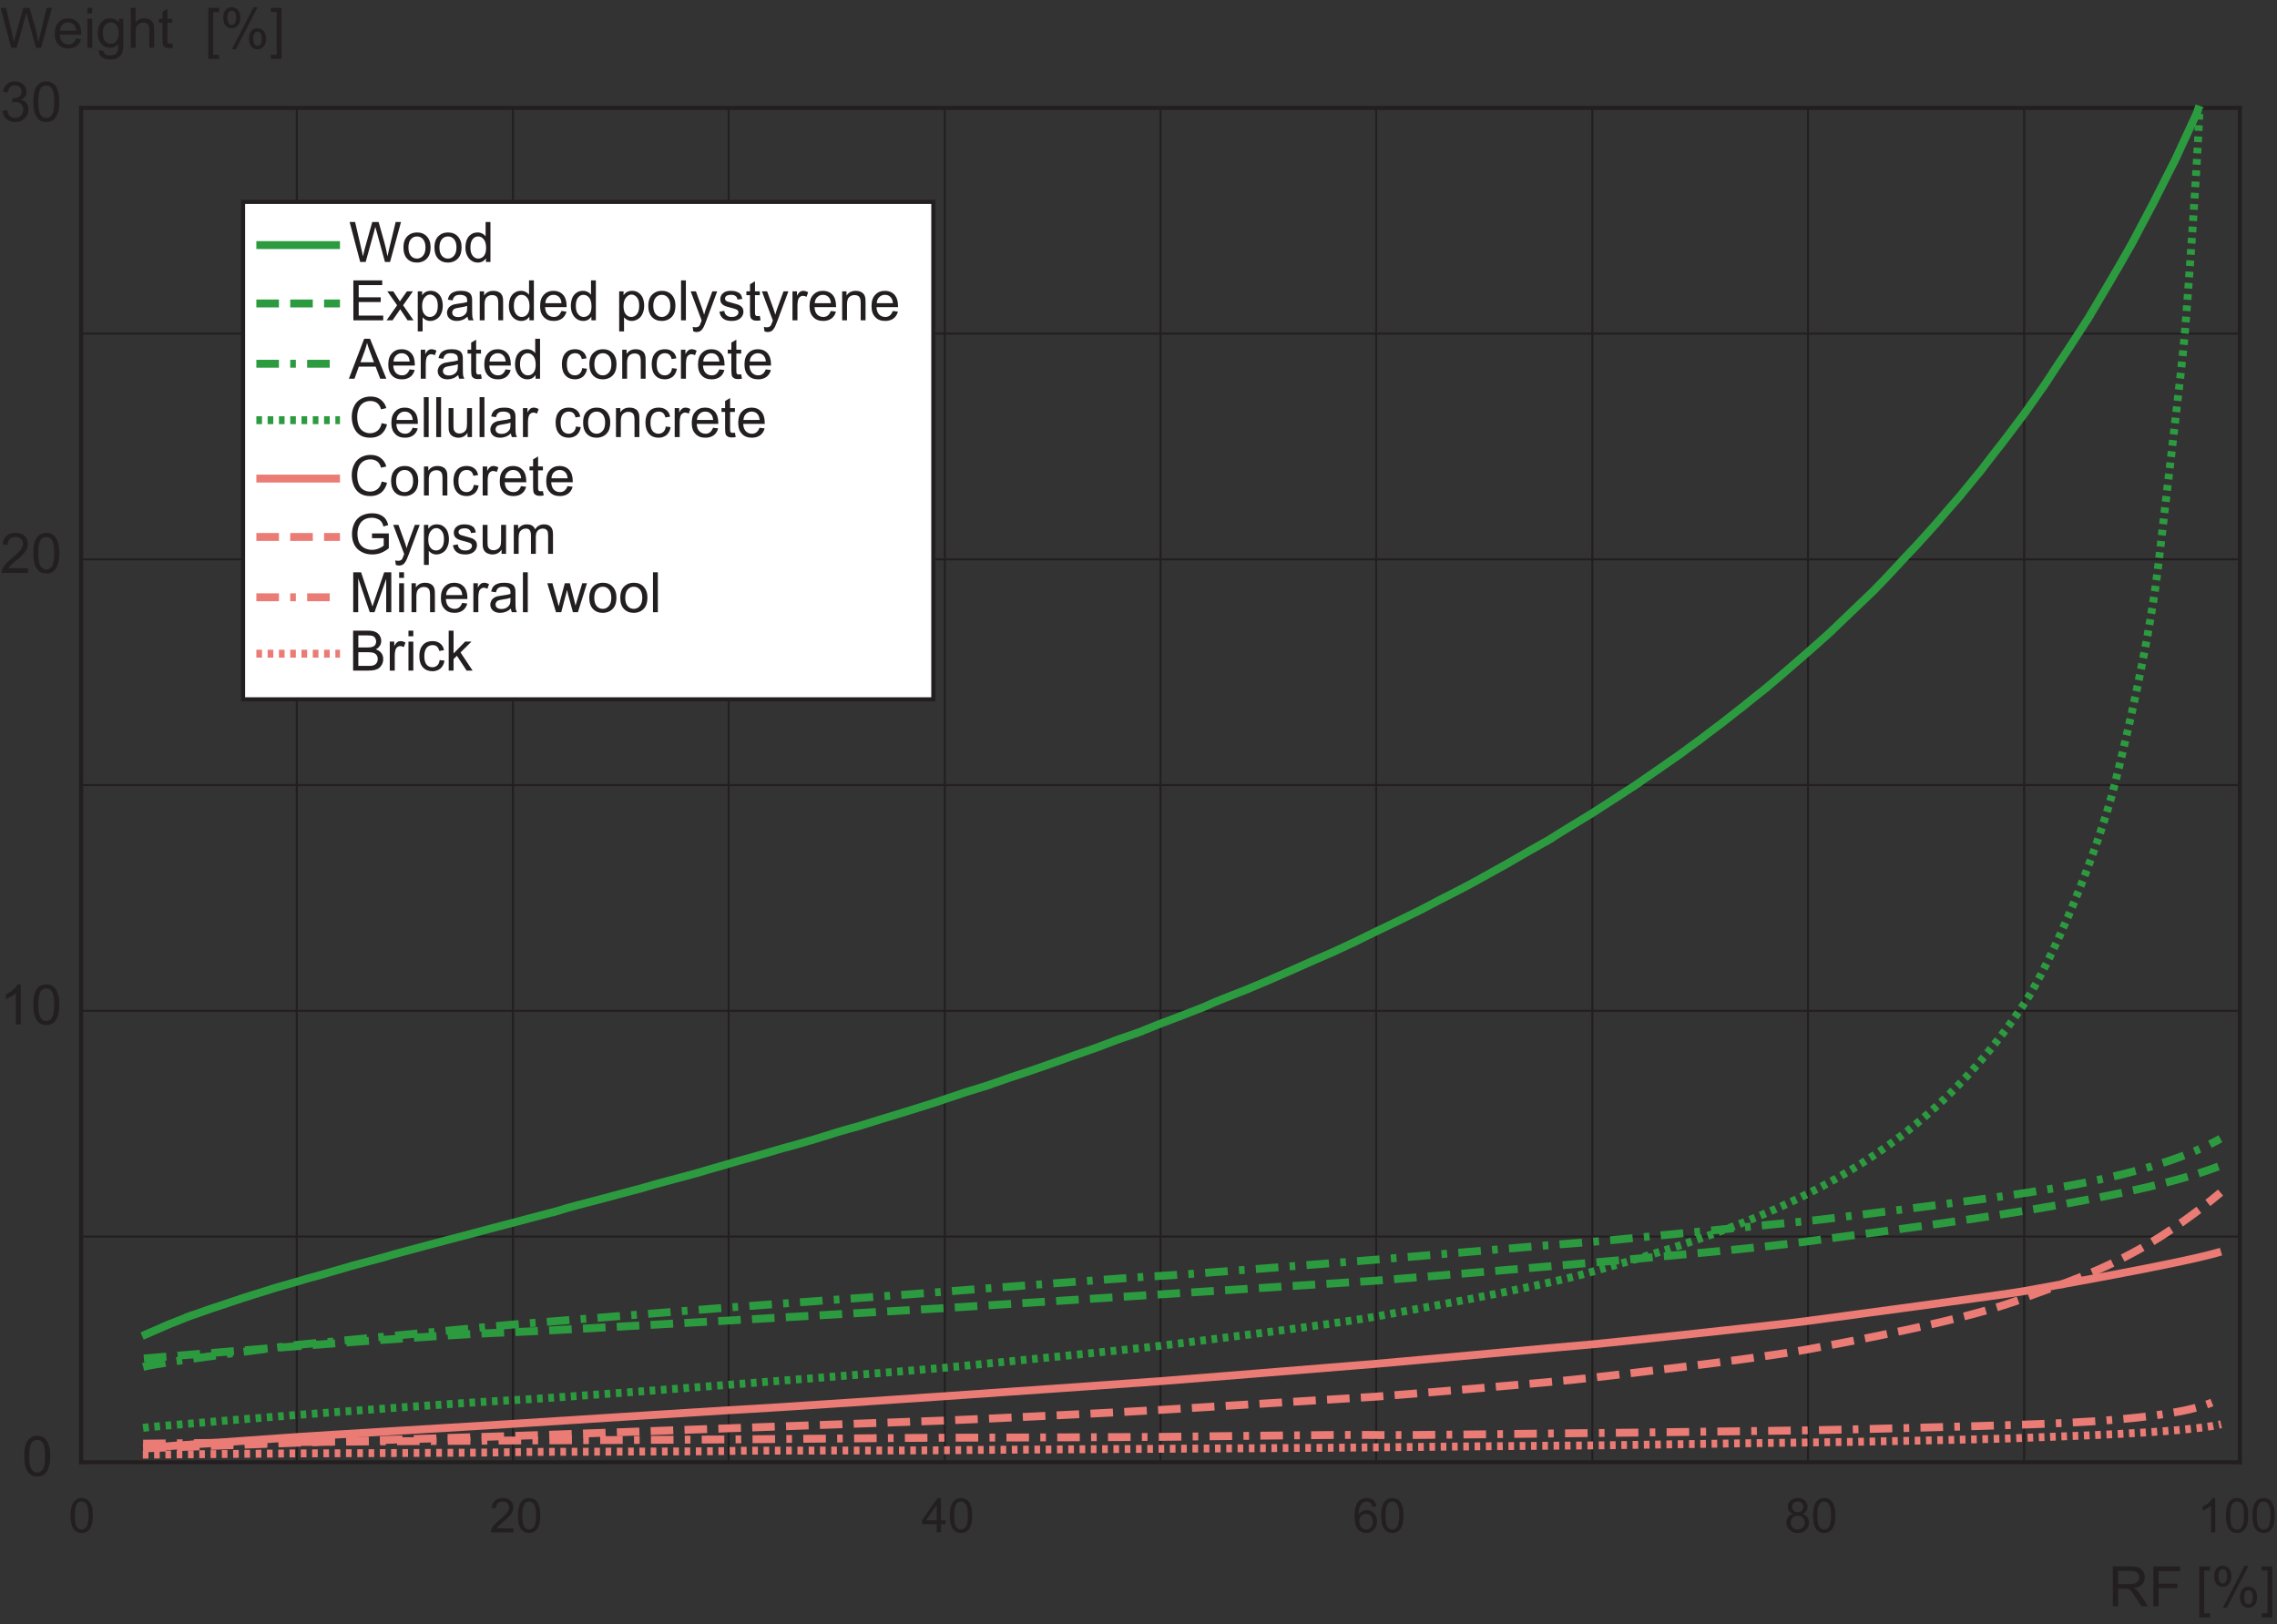<?xml version="1.0" encoding="UTF-8"?>
<svg xmlns="http://www.w3.org/2000/svg" xmlns:xlink="http://www.w3.org/1999/xlink" width="285.96" height="204" viewBox="0 0 285.96 204">
<rect x="0" y="0" width="285.96" height="204" fill="#333333" stroke="none"/>
<defs>
<g>
<g id="glyph-0-0">
<path d="M 0.797 -0.438 C 1.062 -0.094 1.438 0.078 1.922 0.078 C 2.281 0.078 2.594 -0.016 2.828 -0.203 C 3.078 -0.406 3.25 -0.688 3.375 -1.047 C 3.5 -1.406 3.562 -1.891 3.562 -2.469 C 3.562 -2.969 3.516 -3.359 3.438 -3.656 C 3.359 -3.953 3.266 -4.203 3.141 -4.406 C 3 -4.609 2.828 -4.766 2.625 -4.875 C 2.422 -4.984 2.188 -5.031 1.922 -5.031 C 1.562 -5.031 1.266 -4.938 1.016 -4.734 C 0.781 -4.547 0.594 -4.266 0.469 -3.906 C 0.359 -3.547 0.297 -3.062 0.297 -2.469 C 0.297 -1.531 0.469 -0.859 0.797 -0.438 Z M 1.234 -4.172 C 1.406 -4.406 1.641 -4.516 1.922 -4.516 C 2.203 -4.516 2.438 -4.391 2.641 -4.109 C 2.828 -3.844 2.922 -3.297 2.922 -2.469 C 2.922 -1.641 2.828 -1.094 2.641 -0.828 C 2.438 -0.547 2.203 -0.422 1.922 -0.422 C 1.641 -0.422 1.406 -0.547 1.219 -0.828 C 1.016 -1.094 0.922 -1.641 0.922 -2.469 C 0.922 -3.297 1.031 -3.859 1.234 -4.172 Z M 1.234 -4.172 "/>
</g>
<g id="glyph-0-1">
<path d="M 2.609 -5.031 L 2.203 -5.031 C 2.094 -4.812 1.922 -4.594 1.656 -4.359 C 1.406 -4.125 1.094 -3.938 0.75 -3.766 L 0.75 -3.172 C 0.938 -3.25 1.156 -3.359 1.406 -3.5 C 1.641 -3.641 1.844 -3.781 1.984 -3.922 L 1.984 0 L 2.609 0 Z M 2.609 -5.031 "/>
</g>
<g id="glyph-0-2">
<path d="M 1.062 -0.594 C 1.125 -0.703 1.219 -0.812 1.328 -0.922 C 1.422 -1.031 1.672 -1.25 2.031 -1.547 C 2.484 -1.922 2.797 -2.219 2.984 -2.438 C 3.172 -2.656 3.312 -2.859 3.391 -3.047 C 3.469 -3.234 3.516 -3.438 3.516 -3.641 C 3.516 -4.031 3.375 -4.375 3.094 -4.641 C 2.812 -4.906 2.422 -5.031 1.953 -5.031 C 1.484 -5.031 1.094 -4.906 0.812 -4.656 C 0.531 -4.422 0.359 -4.047 0.328 -3.578 L 0.953 -3.516 C 0.953 -3.844 1.047 -4.078 1.219 -4.25 C 1.406 -4.438 1.641 -4.516 1.938 -4.516 C 2.219 -4.516 2.453 -4.438 2.625 -4.266 C 2.797 -4.109 2.891 -3.906 2.891 -3.656 C 2.891 -3.422 2.781 -3.172 2.594 -2.906 C 2.406 -2.656 2.031 -2.297 1.484 -1.844 C 1.141 -1.562 0.875 -1.312 0.688 -1.094 C 0.5 -0.875 0.359 -0.656 0.266 -0.422 C 0.219 -0.297 0.203 -0.141 0.203 0 L 3.516 0 L 3.516 -0.594 Z M 1.062 -0.594 "/>
</g>
<g id="glyph-0-3">
<path d="M 0.797 -0.312 C 1.078 -0.047 1.453 0.078 1.891 0.078 C 2.375 0.078 2.781 -0.062 3.094 -0.375 C 3.422 -0.672 3.578 -1.047 3.578 -1.484 C 3.578 -1.812 3.5 -2.078 3.328 -2.297 C 3.172 -2.516 2.938 -2.656 2.641 -2.719 C 2.875 -2.828 3.031 -2.969 3.156 -3.141 C 3.281 -3.312 3.328 -3.516 3.328 -3.734 C 3.328 -3.969 3.266 -4.172 3.156 -4.375 C 3.031 -4.578 2.844 -4.734 2.625 -4.859 C 2.391 -4.984 2.141 -5.031 1.859 -5.031 C 1.469 -5.031 1.141 -4.922 0.875 -4.688 C 0.609 -4.469 0.438 -4.141 0.359 -3.734 L 0.969 -3.625 C 1.016 -3.922 1.125 -4.156 1.281 -4.312 C 1.438 -4.453 1.641 -4.531 1.891 -4.531 C 2.125 -4.531 2.312 -4.453 2.469 -4.312 C 2.625 -4.156 2.703 -3.969 2.703 -3.75 C 2.703 -3.469 2.594 -3.25 2.391 -3.109 C 2.172 -2.984 1.938 -2.906 1.688 -2.906 C 1.656 -2.906 1.609 -2.906 1.578 -2.922 L 1.516 -2.375 C 1.688 -2.422 1.828 -2.453 1.953 -2.453 C 2.219 -2.453 2.469 -2.359 2.641 -2.172 C 2.828 -1.984 2.922 -1.75 2.922 -1.484 C 2.922 -1.172 2.828 -0.938 2.625 -0.734 C 2.422 -0.531 2.188 -0.422 1.891 -0.422 C 1.641 -0.422 1.438 -0.5 1.266 -0.656 C 1.094 -0.812 0.984 -1.062 0.906 -1.406 L 0.297 -1.328 C 0.344 -0.906 0.5 -0.578 0.797 -0.312 Z M 0.797 -0.312 "/>
</g>
<g id="glyph-0-4">
<path d="M 1.219 0 L 1.219 -2.219 L 1.984 -2.219 C 2.156 -2.219 2.281 -2.219 2.359 -2.203 C 2.453 -2.172 2.562 -2.141 2.656 -2.078 C 2.766 -2.016 2.875 -1.891 3 -1.734 C 3.109 -1.578 3.281 -1.344 3.469 -1.047 L 4.141 0 L 4.969 0 L 4.094 -1.359 C 3.922 -1.625 3.734 -1.859 3.547 -2.031 C 3.453 -2.109 3.328 -2.203 3.156 -2.281 C 3.625 -2.344 3.984 -2.5 4.219 -2.75 C 4.438 -2.984 4.562 -3.297 4.562 -3.641 C 4.562 -3.922 4.484 -4.172 4.344 -4.406 C 4.203 -4.625 4.031 -4.781 3.797 -4.875 C 3.562 -4.969 3.219 -5.016 2.766 -5.016 L 0.547 -5.016 L 0.547 0 Z M 1.219 -4.453 L 2.797 -4.453 C 3.172 -4.453 3.438 -4.375 3.609 -4.234 C 3.781 -4.078 3.875 -3.891 3.875 -3.641 C 3.875 -3.484 3.828 -3.328 3.734 -3.188 C 3.641 -3.062 3.516 -2.953 3.359 -2.891 C 3.172 -2.828 2.953 -2.797 2.641 -2.797 L 1.219 -2.797 Z M 1.219 -4.453 "/>
</g>
<g id="glyph-0-5">
<path d="M 1.234 0 L 1.234 -2.281 L 3.594 -2.281 L 3.594 -2.859 L 1.234 -2.859 L 1.234 -4.422 L 3.953 -4.422 L 3.953 -5.016 L 0.578 -5.016 L 0.578 0 Z M 1.234 0 "/>
</g>
<g id="glyph-0-6">
</g>
<g id="glyph-0-7">
<path d="M 1.828 1.391 L 1.828 0.875 L 1.094 0.875 L 1.094 -4.5 L 1.828 -4.5 L 1.828 -5.016 L 0.469 -5.016 L 0.469 1.391 Z M 1.828 1.391 "/>
</g>
<g id="glyph-0-8">
<path d="M 0.703 -2.781 C 0.906 -2.562 1.156 -2.453 1.469 -2.453 C 1.781 -2.453 2.031 -2.562 2.234 -2.797 C 2.453 -3.031 2.562 -3.344 2.562 -3.766 C 2.562 -4.203 2.453 -4.531 2.25 -4.766 C 2.031 -4.984 1.781 -5.094 1.469 -5.094 C 1.125 -5.094 0.859 -4.969 0.672 -4.719 C 0.5 -4.469 0.406 -4.172 0.406 -3.812 C 0.406 -3.359 0.5 -3.016 0.703 -2.781 Z M 1.859 -4.469 C 1.969 -4.344 2.016 -4.109 2.016 -3.797 C 2.016 -3.438 1.969 -3.203 1.859 -3.078 C 1.766 -2.938 1.625 -2.875 1.484 -2.875 C 1.328 -2.875 1.203 -2.938 1.094 -3.078 C 1 -3.203 0.938 -3.438 0.938 -3.75 C 0.938 -4.109 1 -4.344 1.094 -4.469 C 1.203 -4.609 1.328 -4.672 1.484 -4.672 C 1.625 -4.672 1.75 -4.609 1.859 -4.469 Z M 1.984 0.188 L 4.719 -5.094 L 4.219 -5.094 L 1.484 0.188 Z M 3.938 -0.156 C 4.141 0.062 4.391 0.188 4.703 0.188 C 5.016 0.188 5.266 0.062 5.469 -0.156 C 5.688 -0.391 5.781 -0.719 5.781 -1.141 C 5.781 -1.578 5.688 -1.906 5.484 -2.125 C 5.266 -2.359 5.016 -2.469 4.703 -2.469 C 4.359 -2.469 4.094 -2.344 3.906 -2.094 C 3.734 -1.844 3.641 -1.547 3.641 -1.172 C 3.641 -0.719 3.734 -0.391 3.938 -0.156 Z M 5.094 -1.844 C 5.203 -1.703 5.25 -1.484 5.25 -1.156 C 5.25 -0.812 5.203 -0.578 5.094 -0.438 C 5 -0.312 4.859 -0.25 4.719 -0.25 C 4.562 -0.25 4.438 -0.312 4.328 -0.438 C 4.234 -0.578 4.172 -0.797 4.172 -1.109 C 4.172 -1.469 4.234 -1.703 4.328 -1.844 C 4.438 -1.969 4.562 -2.031 4.719 -2.031 C 4.859 -2.031 4.984 -1.969 5.094 -1.844 Z M 5.094 -1.844 "/>
</g>
<g id="glyph-0-9">
<path d="M 1.484 -5.016 L 0.141 -5.016 L 0.141 -4.5 L 0.875 -4.5 L 0.875 0.875 L 0.141 0.875 L 0.141 1.391 L 1.484 1.391 Z M 1.484 -5.016 "/>
</g>
<g id="glyph-0-10">
<path d="M 2.422 0 C 2.75 0 3.016 -0.031 3.234 -0.078 C 3.453 -0.141 3.641 -0.219 3.781 -0.328 C 3.922 -0.438 4.047 -0.594 4.156 -0.797 C 4.25 -1 4.297 -1.219 4.297 -1.453 C 4.297 -1.75 4.219 -2 4.047 -2.219 C 3.891 -2.422 3.656 -2.578 3.359 -2.672 C 3.594 -2.781 3.766 -2.938 3.875 -3.125 C 4 -3.312 4.047 -3.516 4.047 -3.734 C 4.047 -3.969 3.984 -4.172 3.859 -4.391 C 3.719 -4.594 3.547 -4.766 3.312 -4.859 C 3.078 -4.969 2.766 -5.016 2.391 -5.016 L 0.516 -5.016 L 0.516 0 Z M 1.172 -4.422 L 2.172 -4.422 C 2.547 -4.422 2.797 -4.406 2.938 -4.359 C 3.094 -4.312 3.203 -4.219 3.281 -4.094 C 3.359 -3.969 3.406 -3.828 3.406 -3.656 C 3.406 -3.484 3.359 -3.328 3.281 -3.219 C 3.188 -3.094 3.062 -3.016 2.891 -2.969 C 2.766 -2.922 2.562 -2.906 2.266 -2.906 L 1.172 -2.906 Z M 1.172 -2.312 L 2.344 -2.312 C 2.656 -2.312 2.891 -2.281 3.062 -2.234 C 3.234 -2.172 3.375 -2.078 3.469 -1.938 C 3.562 -1.812 3.609 -1.641 3.609 -1.453 C 3.609 -1.297 3.578 -1.141 3.516 -1.031 C 3.438 -0.906 3.359 -0.812 3.266 -0.75 C 3.156 -0.688 3.031 -0.641 2.875 -0.609 C 2.797 -0.594 2.641 -0.594 2.422 -0.594 L 1.172 -0.594 Z M 1.172 -2.312 "/>
</g>
<g id="glyph-0-11">
<path d="M 1.078 0 L 1.078 -1.891 C 1.078 -2.156 1.109 -2.391 1.172 -2.625 C 1.219 -2.766 1.297 -2.875 1.406 -2.953 C 1.5 -3.031 1.625 -3.078 1.766 -3.078 C 1.906 -3.078 2.062 -3.031 2.219 -2.953 L 2.422 -3.516 C 2.219 -3.641 2 -3.703 1.797 -3.703 C 1.656 -3.703 1.516 -3.672 1.406 -3.578 C 1.281 -3.5 1.141 -3.328 1.016 -3.078 L 1.016 -3.641 L 0.453 -3.641 L 0.453 0 Z M 1.078 0 "/>
</g>
<g id="glyph-0-12">
<path d="M 1.078 -4.312 L 1.078 -5.016 L 0.469 -5.016 L 0.469 -4.312 Z M 1.078 0 L 1.078 -3.641 L 0.469 -3.641 L 0.469 0 Z M 1.078 0 "/>
</g>
<g id="glyph-0-13">
<path d="M 2.531 -0.656 C 2.359 -0.5 2.156 -0.422 1.922 -0.422 C 1.625 -0.422 1.375 -0.531 1.188 -0.75 C 1 -0.984 0.906 -1.328 0.906 -1.812 C 0.906 -2.297 1.016 -2.656 1.203 -2.875 C 1.391 -3.094 1.641 -3.203 1.953 -3.203 C 2.156 -3.203 2.344 -3.141 2.484 -3.031 C 2.625 -2.891 2.734 -2.719 2.781 -2.469 L 3.375 -2.562 C 3.312 -2.922 3.156 -3.219 2.891 -3.406 C 2.641 -3.609 2.328 -3.703 1.938 -3.703 C 1.625 -3.703 1.328 -3.641 1.062 -3.5 C 0.812 -3.344 0.609 -3.125 0.469 -2.828 C 0.344 -2.531 0.281 -2.188 0.281 -1.812 C 0.281 -1.203 0.438 -0.734 0.734 -0.406 C 1.031 -0.078 1.438 0.078 1.938 0.078 C 2.328 0.078 2.656 -0.047 2.938 -0.266 C 3.203 -0.516 3.375 -0.828 3.438 -1.25 L 2.828 -1.328 C 2.797 -1.016 2.688 -0.797 2.531 -0.656 Z M 2.531 -0.656 "/>
</g>
<g id="glyph-0-14">
<path d="M 1.078 0 L 1.078 -1.438 L 1.5 -1.859 L 2.719 0 L 3.469 0 L 1.953 -2.281 L 3.328 -3.641 L 2.531 -3.641 L 1.078 -2.156 L 1.078 -5.016 L 0.469 -5.016 L 0.469 0 Z M 1.078 0 "/>
</g>
<g id="glyph-0-15">
<path d="M 1.156 0 L 1.156 -4.266 L 2.609 0 L 3.203 0 L 4.672 -4.188 L 4.672 0 L 5.312 0 L 5.312 -5.016 L 4.422 -5.016 L 3.219 -1.531 C 3.094 -1.172 3 -0.906 2.953 -0.719 C 2.891 -0.891 2.812 -1.141 2.703 -1.469 L 1.516 -5.016 L 0.531 -5.016 L 0.531 0 Z M 1.156 0 "/>
</g>
<g id="glyph-0-16">
<path d="M 1.078 0 L 1.078 -1.984 C 1.078 -2.453 1.172 -2.766 1.359 -2.922 C 1.547 -3.094 1.781 -3.172 2.031 -3.172 C 2.203 -3.172 2.344 -3.141 2.469 -3.062 C 2.594 -3 2.672 -2.891 2.719 -2.766 C 2.766 -2.641 2.797 -2.453 2.797 -2.203 L 2.797 0 L 3.406 0 L 3.406 -2.234 C 3.406 -2.516 3.391 -2.719 3.375 -2.828 C 3.344 -3 3.281 -3.156 3.188 -3.281 C 3.094 -3.406 2.953 -3.516 2.766 -3.594 C 2.594 -3.672 2.391 -3.703 2.172 -3.703 C 1.672 -3.703 1.281 -3.516 1.016 -3.109 L 1.016 -3.641 L 0.469 -3.641 L 0.469 0 Z M 1.078 0 "/>
</g>
<g id="glyph-0-17">
<path d="M 2.562 -0.609 C 2.406 -0.484 2.219 -0.422 1.984 -0.422 C 1.688 -0.422 1.422 -0.531 1.219 -0.734 C 1.016 -0.953 0.906 -1.266 0.891 -1.656 L 3.594 -1.656 C 3.594 -1.734 3.594 -1.781 3.594 -1.812 C 3.594 -2.422 3.438 -2.891 3.141 -3.219 C 2.828 -3.547 2.438 -3.703 1.953 -3.703 C 1.453 -3.703 1.047 -3.547 0.734 -3.203 C 0.406 -2.875 0.266 -2.391 0.266 -1.781 C 0.266 -1.203 0.406 -0.734 0.734 -0.406 C 1.031 -0.078 1.453 0.078 1.984 0.078 C 2.406 0.078 2.75 -0.031 3.031 -0.234 C 3.297 -0.438 3.484 -0.719 3.578 -1.094 L 2.938 -1.172 C 2.844 -0.922 2.719 -0.734 2.562 -0.609 Z M 1.25 -2.922 C 1.438 -3.109 1.672 -3.203 1.953 -3.203 C 2.266 -3.203 2.516 -3.094 2.719 -2.844 C 2.844 -2.688 2.922 -2.469 2.953 -2.156 L 0.922 -2.156 C 0.938 -2.484 1.047 -2.734 1.25 -2.922 Z M 1.25 -2.922 "/>
</g>
<g id="glyph-0-18">
<path d="M 2.953 0 L 3.594 0 C 3.516 -0.141 3.469 -0.281 3.438 -0.438 C 3.422 -0.594 3.406 -0.953 3.406 -1.516 L 3.406 -2.344 C 3.406 -2.609 3.406 -2.797 3.375 -2.906 C 3.344 -3.078 3.281 -3.219 3.188 -3.328 C 3.094 -3.438 2.953 -3.531 2.766 -3.594 C 2.562 -3.672 2.312 -3.703 2 -3.703 C 1.688 -3.703 1.406 -3.672 1.172 -3.578 C 0.938 -3.5 0.75 -3.375 0.625 -3.219 C 0.5 -3.062 0.406 -2.844 0.359 -2.594 L 0.953 -2.5 C 1.016 -2.766 1.125 -2.953 1.266 -3.047 C 1.406 -3.156 1.609 -3.203 1.906 -3.203 C 2.219 -3.203 2.453 -3.125 2.609 -2.984 C 2.734 -2.891 2.781 -2.719 2.781 -2.469 C 2.781 -2.438 2.781 -2.391 2.781 -2.297 C 2.547 -2.219 2.188 -2.156 1.688 -2.094 C 1.438 -2.062 1.266 -2.031 1.141 -2 C 0.969 -1.953 0.828 -1.891 0.688 -1.797 C 0.562 -1.703 0.453 -1.594 0.375 -1.438 C 0.297 -1.297 0.25 -1.141 0.25 -0.953 C 0.25 -0.656 0.359 -0.406 0.578 -0.219 C 0.797 -0.016 1.094 0.078 1.5 0.078 C 1.734 0.078 1.969 0.031 2.172 -0.047 C 2.391 -0.125 2.609 -0.266 2.828 -0.453 C 2.859 -0.281 2.891 -0.141 2.953 0 Z M 2.781 -1.594 C 2.781 -1.328 2.75 -1.125 2.688 -0.984 C 2.594 -0.812 2.469 -0.672 2.281 -0.562 C 2.094 -0.453 1.891 -0.406 1.641 -0.406 C 1.406 -0.406 1.219 -0.469 1.094 -0.562 C 0.969 -0.672 0.906 -0.812 0.906 -0.984 C 0.906 -1.078 0.938 -1.188 1 -1.266 C 1.047 -1.359 1.141 -1.422 1.234 -1.469 C 1.344 -1.516 1.531 -1.547 1.781 -1.594 C 2.219 -1.656 2.562 -1.734 2.781 -1.812 Z M 2.781 -1.594 "/>
</g>
<g id="glyph-0-19">
<path d="M 1.062 0 L 1.062 -5.016 L 0.453 -5.016 L 0.453 0 Z M 1.062 0 "/>
</g>
<g id="glyph-0-20">
<path d="M 1.766 0 L 2.5 -2.797 L 2.641 -2.172 L 3.234 0 L 3.859 0 L 5 -3.641 L 4.406 -3.641 L 3.766 -1.531 L 3.562 -0.828 L 3.391 -1.531 L 2.844 -3.641 L 2.219 -3.641 L 1.641 -1.5 C 1.516 -1.047 1.453 -0.797 1.453 -0.75 L 1.234 -1.547 L 0.656 -3.641 L 0.016 -3.641 L 1.109 0 Z M 1.766 0 "/>
</g>
<g id="glyph-0-21">
<path d="M 0.703 -0.406 C 1.016 -0.078 1.422 0.078 1.938 0.078 C 2.25 0.078 2.547 0 2.812 -0.141 C 3.078 -0.297 3.281 -0.5 3.422 -0.766 C 3.562 -1.031 3.641 -1.406 3.641 -1.875 C 3.641 -2.438 3.469 -2.891 3.156 -3.219 C 2.844 -3.547 2.438 -3.703 1.938 -3.703 C 1.484 -3.703 1.109 -3.578 0.797 -3.297 C 0.422 -2.984 0.234 -2.484 0.234 -1.812 C 0.234 -1.203 0.391 -0.734 0.703 -0.406 Z M 1.172 -2.859 C 1.375 -3.094 1.625 -3.203 1.938 -3.203 C 2.234 -3.203 2.484 -3.094 2.688 -2.859 C 2.891 -2.625 3 -2.281 3 -1.828 C 3 -1.359 2.891 -1.016 2.688 -0.781 C 2.484 -0.547 2.234 -0.422 1.938 -0.422 C 1.625 -0.422 1.375 -0.531 1.172 -0.766 C 0.969 -1 0.859 -1.344 0.859 -1.812 C 0.859 -2.281 0.969 -2.625 1.172 -2.859 Z M 1.172 -2.859 "/>
</g>
<g id="glyph-0-22">
<path d="M 4.359 -1.969 L 4.359 -1.031 C 4.219 -0.906 4 -0.781 3.734 -0.672 C 3.453 -0.562 3.172 -0.5 2.891 -0.5 C 2.562 -0.5 2.25 -0.578 1.953 -0.719 C 1.672 -0.875 1.438 -1.094 1.281 -1.391 C 1.141 -1.688 1.062 -2.078 1.062 -2.516 C 1.062 -2.891 1.125 -3.219 1.25 -3.531 C 1.328 -3.703 1.422 -3.875 1.562 -4.031 C 1.703 -4.172 1.875 -4.297 2.094 -4.391 C 2.312 -4.484 2.578 -4.531 2.891 -4.531 C 3.141 -4.531 3.359 -4.484 3.562 -4.391 C 3.781 -4.312 3.938 -4.188 4.047 -4.047 C 4.172 -3.906 4.25 -3.703 4.328 -3.438 L 4.922 -3.609 C 4.844 -3.953 4.719 -4.219 4.547 -4.438 C 4.375 -4.641 4.156 -4.797 3.859 -4.922 C 3.562 -5.047 3.234 -5.094 2.875 -5.094 C 2.375 -5.094 1.938 -4.984 1.547 -4.781 C 1.172 -4.578 0.875 -4.266 0.672 -3.844 C 0.469 -3.422 0.375 -2.969 0.375 -2.484 C 0.375 -1.984 0.469 -1.547 0.672 -1.141 C 0.875 -0.75 1.188 -0.438 1.594 -0.234 C 1.984 -0.016 2.438 0.078 2.938 0.078 C 3.297 0.078 3.656 0.016 4 -0.109 C 4.344 -0.25 4.672 -0.438 5 -0.703 L 5 -2.562 L 2.891 -2.562 L 2.891 -1.969 Z M 4.359 -1.969 "/>
</g>
<g id="glyph-0-23">
<path d="M 0.828 1.469 C 1.031 1.469 1.203 1.422 1.344 1.328 C 1.484 1.234 1.609 1.078 1.719 0.875 C 1.797 0.734 1.906 0.469 2.062 0.062 L 3.438 -3.641 L 2.828 -3.641 L 2.047 -1.516 C 1.953 -1.25 1.859 -0.969 1.797 -0.703 C 1.719 -0.984 1.625 -1.266 1.531 -1.531 L 0.766 -3.641 L 0.109 -3.641 L 1.484 0.016 C 1.469 0.078 1.453 0.125 1.438 0.156 C 1.344 0.406 1.281 0.562 1.25 0.625 C 1.203 0.703 1.125 0.766 1.047 0.812 C 0.969 0.859 0.859 0.875 0.719 0.875 C 0.609 0.875 0.5 0.859 0.359 0.828 L 0.438 1.391 C 0.578 1.438 0.719 1.469 0.828 1.469 Z M 0.828 1.469 "/>
</g>
<g id="glyph-0-24">
<path d="M 1.078 1.391 L 1.078 -0.375 C 1.188 -0.25 1.312 -0.141 1.484 -0.047 C 1.641 0.031 1.828 0.078 2.031 0.078 C 2.312 0.078 2.578 0 2.828 -0.156 C 3.094 -0.312 3.281 -0.547 3.406 -0.844 C 3.547 -1.141 3.609 -1.469 3.609 -1.844 C 3.609 -2.188 3.547 -2.5 3.438 -2.797 C 3.312 -3.094 3.125 -3.312 2.891 -3.469 C 2.656 -3.641 2.391 -3.703 2.078 -3.703 C 1.844 -3.703 1.641 -3.656 1.469 -3.562 C 1.297 -3.484 1.156 -3.344 1.016 -3.156 L 1.016 -3.641 L 0.469 -3.641 L 0.469 1.391 Z M 1.328 -2.859 C 1.531 -3.109 1.75 -3.234 2.016 -3.234 C 2.281 -3.234 2.5 -3.109 2.688 -2.891 C 2.891 -2.656 2.984 -2.312 2.984 -1.844 C 2.984 -1.359 2.891 -1 2.688 -0.766 C 2.5 -0.531 2.266 -0.422 1.984 -0.422 C 1.719 -0.422 1.484 -0.531 1.297 -0.766 C 1.109 -0.984 1.016 -1.328 1.016 -1.797 C 1.016 -2.266 1.125 -2.625 1.328 -2.859 Z M 1.328 -2.859 "/>
</g>
<g id="glyph-0-25">
<path d="M 0.688 -0.219 C 0.938 -0.016 1.297 0.078 1.766 0.078 C 2.062 0.078 2.312 0.031 2.531 -0.062 C 2.766 -0.172 2.938 -0.312 3.047 -0.484 C 3.172 -0.672 3.234 -0.859 3.234 -1.078 C 3.234 -1.281 3.188 -1.453 3.094 -1.594 C 2.984 -1.734 2.844 -1.844 2.688 -1.922 C 2.5 -1.984 2.203 -2.094 1.766 -2.203 C 1.469 -2.281 1.281 -2.344 1.219 -2.359 C 1.125 -2.406 1.047 -2.453 1 -2.516 C 0.938 -2.594 0.922 -2.656 0.922 -2.734 C 0.922 -2.859 0.984 -2.969 1.094 -3.062 C 1.219 -3.156 1.422 -3.203 1.703 -3.203 C 1.938 -3.203 2.125 -3.156 2.25 -3.047 C 2.391 -2.938 2.469 -2.797 2.484 -2.609 L 3.094 -2.688 C 3.047 -2.922 2.984 -3.109 2.891 -3.25 C 2.781 -3.391 2.625 -3.5 2.406 -3.578 C 2.188 -3.672 1.938 -3.703 1.656 -3.703 C 1.469 -3.703 1.281 -3.688 1.125 -3.641 C 0.953 -3.594 0.828 -3.531 0.734 -3.453 C 0.609 -3.359 0.5 -3.25 0.438 -3.109 C 0.359 -2.969 0.328 -2.828 0.328 -2.672 C 0.328 -2.484 0.359 -2.328 0.453 -2.172 C 0.547 -2.031 0.672 -1.922 0.859 -1.828 C 1.031 -1.75 1.344 -1.656 1.797 -1.547 C 2.125 -1.453 2.328 -1.391 2.422 -1.328 C 2.547 -1.25 2.609 -1.141 2.609 -1 C 2.609 -0.844 2.531 -0.719 2.406 -0.609 C 2.266 -0.484 2.047 -0.422 1.766 -0.422 C 1.484 -0.422 1.266 -0.484 1.109 -0.625 C 0.953 -0.75 0.859 -0.938 0.828 -1.188 L 0.219 -1.078 C 0.281 -0.703 0.438 -0.406 0.688 -0.219 Z M 0.688 -0.219 "/>
</g>
<g id="glyph-0-26">
<path d="M 3.391 0 L 3.391 -3.641 L 2.766 -3.641 L 2.766 -1.688 C 2.766 -1.375 2.734 -1.141 2.672 -0.984 C 2.609 -0.812 2.484 -0.688 2.328 -0.594 C 2.172 -0.5 2 -0.453 1.812 -0.453 C 1.625 -0.453 1.469 -0.5 1.344 -0.594 C 1.219 -0.688 1.141 -0.812 1.094 -0.969 C 1.078 -1.078 1.062 -1.297 1.062 -1.625 L 1.062 -3.641 L 0.453 -3.641 L 0.453 -1.391 C 0.453 -1.125 0.469 -0.938 0.484 -0.812 C 0.531 -0.625 0.594 -0.469 0.672 -0.359 C 0.766 -0.234 0.906 -0.125 1.078 -0.047 C 1.281 0.031 1.469 0.078 1.688 0.078 C 2.172 0.078 2.562 -0.125 2.828 -0.531 L 2.828 0 Z M 3.391 0 "/>
</g>
<g id="glyph-0-27">
<path d="M 1.078 0 L 1.078 -1.891 C 1.078 -2.219 1.109 -2.469 1.172 -2.641 C 1.25 -2.812 1.344 -2.953 1.5 -3.031 C 1.641 -3.125 1.812 -3.172 1.969 -3.172 C 2.203 -3.172 2.359 -3.109 2.469 -2.969 C 2.562 -2.828 2.625 -2.625 2.625 -2.359 L 2.625 0 L 3.234 0 L 3.234 -2.109 C 3.234 -2.484 3.312 -2.75 3.484 -2.922 C 3.656 -3.094 3.875 -3.172 4.125 -3.172 C 4.266 -3.172 4.391 -3.141 4.5 -3.078 C 4.594 -3.016 4.672 -2.922 4.719 -2.828 C 4.75 -2.703 4.781 -2.531 4.781 -2.281 L 4.781 0 L 5.391 0 L 5.391 -2.484 C 5.391 -2.906 5.297 -3.219 5.094 -3.406 C 4.906 -3.609 4.625 -3.703 4.266 -3.703 C 3.797 -3.703 3.422 -3.5 3.141 -3.078 C 3.062 -3.281 2.953 -3.438 2.766 -3.547 C 2.609 -3.656 2.375 -3.703 2.109 -3.703 C 1.875 -3.703 1.656 -3.656 1.469 -3.547 C 1.281 -3.438 1.125 -3.297 1.016 -3.125 L 1.016 -3.641 L 0.469 -3.641 L 0.469 0 Z M 1.078 0 "/>
</g>
<g id="glyph-0-28">
<path d="M 3.594 -0.812 C 3.328 -0.594 3.016 -0.484 2.641 -0.484 C 2.344 -0.484 2.062 -0.562 1.797 -0.719 C 1.547 -0.875 1.344 -1.109 1.219 -1.422 C 1.094 -1.75 1.031 -2.125 1.031 -2.547 C 1.031 -2.875 1.078 -3.203 1.188 -3.5 C 1.297 -3.828 1.484 -4.062 1.734 -4.25 C 2 -4.438 2.312 -4.531 2.703 -4.531 C 3.031 -4.531 3.312 -4.438 3.531 -4.281 C 3.75 -4.109 3.922 -3.844 4.031 -3.484 L 4.688 -3.641 C 4.562 -4.109 4.312 -4.453 3.969 -4.719 C 3.641 -4.969 3.219 -5.094 2.719 -5.094 C 2.266 -5.094 1.875 -5 1.5 -4.797 C 1.141 -4.594 0.844 -4.297 0.656 -3.906 C 0.453 -3.516 0.344 -3.062 0.344 -2.547 C 0.344 -2.062 0.438 -1.609 0.609 -1.203 C 0.797 -0.781 1.047 -0.469 1.391 -0.25 C 1.719 -0.031 2.156 0.078 2.703 0.078 C 3.219 0.078 3.656 -0.062 4.031 -0.344 C 4.375 -0.625 4.641 -1.047 4.781 -1.594 L 4.109 -1.75 C 4.016 -1.344 3.844 -1.016 3.594 -0.812 Z M 3.594 -0.812 "/>
</g>
<g id="glyph-0-29">
<path d="M 1.531 -0.531 C 1.438 -0.531 1.375 -0.531 1.328 -0.562 C 1.281 -0.609 1.234 -0.641 1.219 -0.688 C 1.203 -0.734 1.188 -0.859 1.188 -1.031 L 1.188 -3.156 L 1.797 -3.156 L 1.797 -3.641 L 1.188 -3.641 L 1.188 -4.906 L 0.562 -4.531 L 0.562 -3.641 L 0.109 -3.641 L 0.109 -3.156 L 0.562 -3.156 L 0.562 -1.062 C 0.562 -0.688 0.594 -0.453 0.641 -0.344 C 0.688 -0.219 0.781 -0.125 0.906 -0.062 C 1.016 0.016 1.203 0.047 1.422 0.047 C 1.547 0.047 1.703 0.031 1.891 0 L 1.797 -0.547 C 1.688 -0.531 1.594 -0.531 1.531 -0.531 Z M 1.531 -0.531 "/>
</g>
<g id="glyph-0-30">
<path d="M 0.688 0 L 1.234 -1.516 L 3.344 -1.516 L 3.922 0 L 4.688 0 L 2.641 -5.016 L 1.906 -5.016 L -0.016 0 Z M 1.984 -3.531 C 2.094 -3.844 2.188 -4.172 2.266 -4.5 C 2.344 -4.219 2.453 -3.875 2.625 -3.438 L 3.141 -2.062 L 1.438 -2.062 Z M 1.984 -3.531 "/>
</g>
<g id="glyph-0-31">
<path d="M 3.375 0 L 3.375 -5.016 L 2.766 -5.016 L 2.766 -3.203 C 2.656 -3.359 2.516 -3.484 2.344 -3.562 C 2.172 -3.656 1.984 -3.703 1.766 -3.703 C 1.469 -3.703 1.203 -3.641 0.953 -3.469 C 0.719 -3.312 0.531 -3.094 0.406 -2.797 C 0.297 -2.5 0.234 -2.172 0.234 -1.812 C 0.234 -1.438 0.297 -1.109 0.438 -0.828 C 0.562 -0.547 0.75 -0.328 1 -0.156 C 1.234 0 1.5 0.078 1.797 0.078 C 2.234 0.078 2.578 -0.109 2.812 -0.469 L 2.812 0 Z M 1.141 -2.859 C 1.328 -3.094 1.547 -3.203 1.828 -3.203 C 2.109 -3.203 2.344 -3.078 2.531 -2.844 C 2.719 -2.625 2.828 -2.25 2.828 -1.75 C 2.828 -1.312 2.734 -0.969 2.547 -0.75 C 2.359 -0.531 2.125 -0.422 1.844 -0.422 C 1.578 -0.422 1.344 -0.531 1.156 -0.766 C 0.953 -1 0.859 -1.344 0.859 -1.812 C 0.859 -2.281 0.953 -2.641 1.141 -2.859 Z M 1.141 -2.859 "/>
</g>
<g id="glyph-0-32">
<path d="M 4.297 0 L 4.297 -0.594 L 1.219 -0.594 L 1.219 -2.297 L 3.984 -2.297 L 3.984 -2.891 L 1.219 -2.891 L 1.219 -4.422 L 4.172 -4.422 L 4.172 -5.016 L 0.547 -5.016 L 0.547 0 Z M 4.297 0 "/>
</g>
<g id="glyph-0-33">
<path d="M 0.797 0 L 1.766 -1.391 L 1.938 -1.125 L 2.688 0 L 3.438 0 L 2.125 -1.891 L 3.359 -3.641 L 2.609 -3.641 L 2 -2.781 C 1.922 -2.656 1.828 -2.531 1.719 -2.375 C 1.656 -2.484 1.578 -2.625 1.469 -2.766 L 0.891 -3.641 L 0.141 -3.641 L 1.375 -1.891 L 0.047 0 Z M 0.797 0 "/>
</g>
<g id="glyph-0-34">
<path d="M 2.094 0 L 3.156 -3.828 C 3.188 -3.984 3.234 -4.172 3.297 -4.406 C 3.312 -4.328 3.375 -4.141 3.469 -3.828 L 4.516 0 L 5.156 0 L 6.531 -5.016 L 5.859 -5.016 L 5.078 -1.797 C 4.984 -1.375 4.891 -1.016 4.828 -0.703 C 4.734 -1.25 4.609 -1.844 4.438 -2.469 L 3.719 -5.016 L 2.922 -5.016 L 1.969 -1.625 C 1.953 -1.547 1.875 -1.234 1.75 -0.703 C 1.688 -1.047 1.609 -1.375 1.531 -1.719 L 0.766 -5.016 L 0.078 -5.016 L 1.406 0 Z M 2.094 0 "/>
</g>
<g id="glyph-1-0">
<path d="M 0.672 -0.375 C 0.906 -0.078 1.234 0.078 1.656 0.078 C 1.969 0.078 2.219 -0.016 2.438 -0.188 C 2.641 -0.344 2.797 -0.594 2.891 -0.906 C 3 -1.203 3.047 -1.609 3.047 -2.125 C 3.047 -2.547 3.016 -2.891 2.953 -3.125 C 2.891 -3.391 2.797 -3.594 2.688 -3.781 C 2.578 -3.953 2.438 -4.078 2.25 -4.172 C 2.078 -4.266 1.875 -4.312 1.656 -4.312 C 1.344 -4.312 1.078 -4.234 0.875 -4.062 C 0.672 -3.891 0.516 -3.656 0.406 -3.344 C 0.312 -3.031 0.25 -2.625 0.25 -2.125 C 0.25 -1.312 0.391 -0.734 0.672 -0.375 Z M 1.062 -3.562 C 1.203 -3.781 1.406 -3.875 1.641 -3.875 C 1.891 -3.875 2.094 -3.766 2.266 -3.531 C 2.422 -3.297 2.516 -2.828 2.516 -2.125 C 2.516 -1.406 2.422 -0.938 2.266 -0.703 C 2.094 -0.469 1.891 -0.359 1.656 -0.359 C 1.406 -0.359 1.203 -0.469 1.031 -0.703 C 0.875 -0.938 0.797 -1.406 0.797 -2.125 C 0.797 -2.828 0.875 -3.312 1.062 -3.562 Z M 1.062 -3.562 "/>
</g>
<g id="glyph-1-1">
<path d="M 0.906 -0.5 C 0.969 -0.594 1.047 -0.703 1.141 -0.797 C 1.219 -0.875 1.422 -1.062 1.734 -1.328 C 2.125 -1.656 2.391 -1.906 2.562 -2.094 C 2.719 -2.281 2.844 -2.453 2.906 -2.609 C 2.969 -2.781 3.016 -2.953 3.016 -3.125 C 3.016 -3.453 2.891 -3.75 2.656 -3.969 C 2.406 -4.203 2.078 -4.312 1.672 -4.312 C 1.266 -4.312 0.938 -4.203 0.703 -4 C 0.453 -3.781 0.312 -3.469 0.281 -3.078 L 0.812 -3.016 C 0.812 -3.281 0.891 -3.5 1.047 -3.641 C 1.203 -3.797 1.406 -3.875 1.656 -3.875 C 1.906 -3.875 2.094 -3.797 2.25 -3.656 C 2.406 -3.516 2.469 -3.344 2.469 -3.125 C 2.469 -2.938 2.391 -2.719 2.219 -2.5 C 2.062 -2.281 1.734 -1.969 1.281 -1.578 C 0.984 -1.344 0.75 -1.125 0.594 -0.938 C 0.422 -0.75 0.312 -0.562 0.234 -0.359 C 0.188 -0.25 0.172 -0.125 0.172 0 L 3.016 0 L 3.016 -0.5 Z M 0.906 -0.5 "/>
</g>
<g id="glyph-1-2">
<path d="M 2.469 0 L 2.469 -1.031 L 3.047 -1.031 L 3.047 -1.516 L 2.469 -1.516 L 2.469 -4.297 L 2.031 -4.297 L 0.078 -1.516 L 0.078 -1.031 L 1.938 -1.031 L 1.938 0 Z M 0.594 -1.516 L 1.938 -3.438 L 1.938 -1.516 Z M 0.594 -1.516 "/>
</g>
<g id="glyph-1-3">
<path d="M 2.609 -4.031 C 2.391 -4.219 2.109 -4.312 1.766 -4.312 C 1.312 -4.312 0.953 -4.156 0.688 -3.828 C 0.391 -3.438 0.234 -2.844 0.234 -2.016 C 0.234 -1.266 0.359 -0.734 0.641 -0.406 C 0.922 -0.094 1.281 0.078 1.719 0.078 C 1.984 0.078 2.203 0.016 2.406 -0.109 C 2.609 -0.234 2.781 -0.406 2.891 -0.641 C 3 -0.875 3.062 -1.125 3.062 -1.391 C 3.062 -1.812 2.938 -2.141 2.688 -2.406 C 2.453 -2.656 2.141 -2.797 1.797 -2.797 C 1.594 -2.797 1.391 -2.734 1.219 -2.656 C 1.031 -2.562 0.875 -2.406 0.75 -2.219 C 0.75 -2.641 0.797 -2.984 0.906 -3.203 C 1 -3.438 1.125 -3.625 1.297 -3.75 C 1.422 -3.828 1.578 -3.875 1.734 -3.875 C 1.953 -3.875 2.125 -3.797 2.281 -3.656 C 2.359 -3.562 2.422 -3.406 2.469 -3.203 L 3 -3.25 C 2.953 -3.578 2.812 -3.844 2.609 -4.031 Z M 1.094 -2.062 C 1.25 -2.234 1.453 -2.328 1.688 -2.328 C 1.938 -2.328 2.125 -2.234 2.297 -2.062 C 2.453 -1.891 2.531 -1.656 2.531 -1.359 C 2.531 -1.062 2.453 -0.812 2.281 -0.625 C 2.125 -0.453 1.938 -0.359 1.703 -0.359 C 1.547 -0.359 1.406 -0.406 1.266 -0.484 C 1.141 -0.578 1.031 -0.703 0.953 -0.875 C 0.875 -1.031 0.828 -1.219 0.828 -1.391 C 0.828 -1.672 0.922 -1.891 1.094 -2.062 Z M 1.094 -2.062 "/>
</g>
<g id="glyph-1-4">
<path d="M 0.453 -1.938 C 0.312 -1.766 0.25 -1.531 0.25 -1.234 C 0.25 -0.875 0.375 -0.562 0.641 -0.312 C 0.891 -0.047 1.234 0.078 1.656 0.078 C 2.078 0.078 2.422 -0.047 2.688 -0.297 C 2.938 -0.547 3.078 -0.859 3.078 -1.234 C 3.078 -1.5 3 -1.719 2.875 -1.906 C 2.734 -2.109 2.531 -2.25 2.266 -2.328 C 2.484 -2.406 2.641 -2.531 2.734 -2.672 C 2.844 -2.812 2.891 -3 2.891 -3.188 C 2.891 -3.5 2.781 -3.766 2.562 -3.984 C 2.328 -4.203 2.031 -4.312 1.656 -4.312 C 1.281 -4.312 0.984 -4.203 0.75 -4 C 0.531 -3.781 0.422 -3.516 0.422 -3.203 C 0.422 -3 0.469 -2.812 0.578 -2.672 C 0.688 -2.531 0.844 -2.406 1.062 -2.328 C 0.797 -2.266 0.594 -2.125 0.453 -1.938 Z M 1.156 -3.688 C 1.297 -3.812 1.453 -3.875 1.656 -3.875 C 1.859 -3.875 2.031 -3.812 2.156 -3.688 C 2.297 -3.547 2.359 -3.391 2.359 -3.203 C 2.359 -3.016 2.297 -2.844 2.172 -2.719 C 2.031 -2.594 1.875 -2.531 1.656 -2.531 C 1.453 -2.531 1.281 -2.594 1.156 -2.719 C 1.031 -2.859 0.953 -3.031 0.953 -3.219 C 0.953 -3.406 1.031 -3.562 1.156 -3.688 Z M 1.031 -1.859 C 1.188 -2.016 1.391 -2.094 1.641 -2.094 C 1.906 -2.094 2.109 -2.016 2.281 -1.859 C 2.453 -1.688 2.531 -1.469 2.531 -1.219 C 2.531 -0.969 2.453 -0.766 2.281 -0.609 C 2.125 -0.438 1.906 -0.359 1.656 -0.359 C 1.5 -0.359 1.344 -0.391 1.203 -0.469 C 1.062 -0.547 0.953 -0.656 0.891 -0.797 C 0.828 -0.938 0.781 -1.094 0.781 -1.234 C 0.781 -1.484 0.859 -1.688 1.031 -1.859 Z M 1.031 -1.859 "/>
</g>
<g id="glyph-1-5">
<path d="M 2.234 -4.312 L 1.891 -4.312 C 1.797 -4.125 1.641 -3.938 1.422 -3.734 C 1.203 -3.547 0.938 -3.375 0.641 -3.234 L 0.641 -2.719 C 0.812 -2.781 1 -2.875 1.203 -3 C 1.406 -3.125 1.578 -3.234 1.703 -3.359 L 1.703 0 L 2.234 0 Z M 2.234 -4.312 "/>
</g>
<g id="glyph-2-0">
<path d="M 2.094 0 L 3.156 -3.828 C 3.188 -3.984 3.234 -4.172 3.297 -4.406 C 3.312 -4.328 3.375 -4.141 3.469 -3.828 L 4.516 0 L 5.156 0 L 6.531 -5.016 L 5.859 -5.016 L 5.078 -1.797 C 4.984 -1.375 4.891 -1.016 4.828 -0.703 C 4.734 -1.25 4.609 -1.844 4.438 -2.469 L 3.719 -5.016 L 2.922 -5.016 L 1.969 -1.625 C 1.953 -1.547 1.875 -1.234 1.75 -0.703 C 1.688 -1.047 1.609 -1.375 1.531 -1.719 L 0.766 -5.016 L 0.078 -5.016 L 1.406 0 Z M 2.094 0 "/>
</g>
<g id="glyph-2-1">
<path d="M 2.562 -0.609 C 2.406 -0.484 2.219 -0.422 1.984 -0.422 C 1.688 -0.422 1.422 -0.531 1.219 -0.734 C 1.016 -0.953 0.906 -1.266 0.891 -1.656 L 3.594 -1.656 C 3.594 -1.734 3.594 -1.781 3.594 -1.812 C 3.594 -2.422 3.438 -2.891 3.141 -3.219 C 2.828 -3.547 2.438 -3.703 1.953 -3.703 C 1.453 -3.703 1.047 -3.547 0.734 -3.203 C 0.406 -2.875 0.266 -2.391 0.266 -1.781 C 0.266 -1.203 0.406 -0.734 0.734 -0.406 C 1.031 -0.078 1.453 0.078 1.984 0.078 C 2.406 0.078 2.75 -0.031 3.031 -0.234 C 3.297 -0.438 3.484 -0.719 3.578 -1.094 L 2.938 -1.172 C 2.844 -0.922 2.719 -0.734 2.562 -0.609 Z M 1.25 -2.922 C 1.438 -3.109 1.672 -3.203 1.953 -3.203 C 2.266 -3.203 2.516 -3.094 2.719 -2.844 C 2.844 -2.688 2.922 -2.469 2.953 -2.156 L 0.922 -2.156 C 0.938 -2.484 1.047 -2.734 1.25 -2.922 Z M 1.25 -2.922 "/>
</g>
<g id="glyph-2-2">
<path d="M 1.078 -4.312 L 1.078 -5.016 L 0.469 -5.016 L 0.469 -4.312 Z M 1.078 0 L 1.078 -3.641 L 0.469 -3.641 L 0.469 0 Z M 1.078 0 "/>
</g>
<g id="glyph-2-3">
<path d="M 0.734 1.172 C 1 1.375 1.344 1.469 1.781 1.469 C 2.156 1.469 2.453 1.406 2.703 1.266 C 2.953 1.125 3.141 0.938 3.25 0.703 C 3.359 0.469 3.422 0.062 3.422 -0.5 L 3.422 -3.641 L 2.859 -3.641 L 2.859 -3.188 C 2.578 -3.531 2.219 -3.703 1.797 -3.703 C 1.484 -3.703 1.203 -3.641 0.953 -3.469 C 0.719 -3.312 0.531 -3.094 0.406 -2.797 C 0.281 -2.5 0.219 -2.188 0.219 -1.828 C 0.219 -1.328 0.359 -0.906 0.625 -0.531 C 0.906 -0.188 1.297 0 1.797 0 C 2.188 0 2.531 -0.156 2.797 -0.469 C 2.797 -0.078 2.781 0.188 2.75 0.312 C 2.703 0.516 2.594 0.672 2.438 0.797 C 2.281 0.906 2.062 0.953 1.781 0.953 C 1.516 0.953 1.297 0.906 1.156 0.797 C 1.031 0.703 0.969 0.562 0.938 0.391 L 0.344 0.297 C 0.344 0.688 0.469 0.984 0.734 1.172 Z M 1.141 -2.859 C 1.328 -3.094 1.562 -3.203 1.844 -3.203 C 2.109 -3.203 2.359 -3.094 2.562 -2.859 C 2.75 -2.641 2.844 -2.297 2.844 -1.859 C 2.844 -1.391 2.75 -1.062 2.562 -0.844 C 2.359 -0.625 2.125 -0.516 1.844 -0.516 C 1.562 -0.516 1.328 -0.625 1.141 -0.844 C 0.938 -1.062 0.859 -1.406 0.859 -1.875 C 0.859 -2.312 0.953 -2.641 1.141 -2.859 Z M 1.141 -2.859 "/>
</g>
<g id="glyph-2-4">
<path d="M 1.078 0 L 1.078 -1.984 C 1.078 -2.266 1.109 -2.484 1.188 -2.656 C 1.25 -2.812 1.359 -2.938 1.516 -3.031 C 1.688 -3.125 1.844 -3.172 2.031 -3.172 C 2.281 -3.172 2.469 -3.109 2.594 -2.969 C 2.734 -2.828 2.797 -2.609 2.797 -2.297 L 2.797 0 L 3.406 0 L 3.406 -2.297 C 3.406 -2.656 3.359 -2.922 3.281 -3.109 C 3.203 -3.297 3.047 -3.438 2.859 -3.547 C 2.656 -3.656 2.422 -3.703 2.156 -3.703 C 1.719 -3.703 1.359 -3.547 1.078 -3.203 L 1.078 -5.016 L 0.469 -5.016 L 0.469 0 Z M 1.078 0 "/>
</g>
<g id="glyph-2-5">
<path d="M 1.531 -0.531 C 1.438 -0.531 1.375 -0.531 1.328 -0.562 C 1.281 -0.609 1.234 -0.641 1.219 -0.688 C 1.203 -0.734 1.188 -0.859 1.188 -1.031 L 1.188 -3.156 L 1.797 -3.156 L 1.797 -3.641 L 1.188 -3.641 L 1.188 -4.906 L 0.562 -4.531 L 0.562 -3.641 L 0.109 -3.641 L 0.109 -3.156 L 0.562 -3.156 L 0.562 -1.062 C 0.562 -0.688 0.594 -0.453 0.641 -0.344 C 0.688 -0.219 0.781 -0.125 0.906 -0.062 C 1.016 0.016 1.203 0.047 1.422 0.047 C 1.547 0.047 1.703 0.031 1.891 0 L 1.797 -0.547 C 1.688 -0.531 1.594 -0.531 1.531 -0.531 Z M 1.531 -0.531 "/>
</g>
<g id="glyph-2-6">
</g>
<g id="glyph-2-7">
<path d="M 1.828 1.391 L 1.828 0.875 L 1.094 0.875 L 1.094 -4.5 L 1.828 -4.5 L 1.828 -5.016 L 0.469 -5.016 L 0.469 1.391 Z M 1.828 1.391 "/>
</g>
<g id="glyph-2-8">
<path d="M 0.703 -2.781 C 0.906 -2.562 1.156 -2.453 1.469 -2.453 C 1.781 -2.453 2.031 -2.562 2.234 -2.797 C 2.453 -3.031 2.562 -3.344 2.562 -3.766 C 2.562 -4.203 2.453 -4.531 2.25 -4.766 C 2.031 -4.984 1.781 -5.094 1.469 -5.094 C 1.125 -5.094 0.859 -4.969 0.672 -4.719 C 0.5 -4.469 0.406 -4.172 0.406 -3.812 C 0.406 -3.359 0.5 -3.016 0.703 -2.781 Z M 1.859 -4.469 C 1.969 -4.344 2.016 -4.109 2.016 -3.797 C 2.016 -3.438 1.969 -3.203 1.859 -3.078 C 1.766 -2.938 1.625 -2.875 1.484 -2.875 C 1.328 -2.875 1.203 -2.938 1.094 -3.078 C 1 -3.203 0.938 -3.438 0.938 -3.75 C 0.938 -4.109 1 -4.344 1.094 -4.469 C 1.203 -4.609 1.328 -4.672 1.484 -4.672 C 1.625 -4.672 1.75 -4.609 1.859 -4.469 Z M 1.984 0.188 L 4.719 -5.094 L 4.219 -5.094 L 1.484 0.188 Z M 3.938 -0.156 C 4.141 0.062 4.391 0.188 4.703 0.188 C 5.016 0.188 5.266 0.062 5.469 -0.156 C 5.688 -0.391 5.781 -0.719 5.781 -1.141 C 5.781 -1.578 5.688 -1.906 5.484 -2.125 C 5.266 -2.359 5.016 -2.469 4.703 -2.469 C 4.359 -2.469 4.094 -2.344 3.906 -2.094 C 3.734 -1.844 3.641 -1.547 3.641 -1.172 C 3.641 -0.719 3.734 -0.391 3.938 -0.156 Z M 5.094 -1.844 C 5.203 -1.703 5.25 -1.484 5.25 -1.156 C 5.25 -0.812 5.203 -0.578 5.094 -0.438 C 5 -0.312 4.859 -0.25 4.719 -0.25 C 4.562 -0.25 4.438 -0.312 4.328 -0.438 C 4.234 -0.578 4.172 -0.797 4.172 -1.109 C 4.172 -1.469 4.234 -1.703 4.328 -1.844 C 4.438 -1.969 4.562 -2.031 4.719 -2.031 C 4.859 -2.031 4.984 -1.969 5.094 -1.844 Z M 5.094 -1.844 "/>
</g>
<g id="glyph-2-9">
<path d="M 1.484 -5.016 L 0.141 -5.016 L 0.141 -4.5 L 0.875 -4.5 L 0.875 0.875 L 0.141 0.875 L 0.141 1.391 L 1.484 1.391 Z M 1.484 -5.016 "/>
</g>
</g>
<clipPath id="clip-0">
<path clip-rule="nonzero" d="M 282 188 L 285.961 188 L 285.961 193 L 282 193 Z M 282 188 "/>
</clipPath>
<clipPath id="clip-1">
<path clip-rule="nonzero" d="M 273 196 L 285.961 196 L 285.961 204 L 273 204 Z M 273 196 "/>
</clipPath>
<clipPath id="clip-2">
<path clip-rule="nonzero" d="M 3 164 L 285.961 164 L 285.961 197 L 3 197 Z M 3 164 "/>
</clipPath>
<clipPath id="clip-3">
<path clip-rule="nonzero" d="M 3 161 L 285.961 161 L 285.961 196 L 3 196 Z M 3 161 "/>
</clipPath>
<clipPath id="clip-4">
<path clip-rule="nonzero" d="M 3 135 L 285.961 135 L 285.961 196 L 3 196 Z M 3 135 "/>
</clipPath>
<clipPath id="clip-5">
<path clip-rule="nonzero" d="M 3 143 L 285.961 143 L 285.961 196 L 3 196 Z M 3 143 "/>
</clipPath>
<clipPath id="clip-6">
<path clip-rule="nonzero" d="M 3 0 L 285.961 0 L 285.961 194 L 3 194 Z M 3 0 "/>
</clipPath>
<clipPath id="clip-7">
<path clip-rule="nonzero" d="M 3 128 L 285.961 128 L 285.961 186 L 3 186 Z M 3 128 "/>
</clipPath>
<clipPath id="clip-8">
<path clip-rule="nonzero" d="M 4 132 L 285.961 132 L 285.961 185 L 4 185 Z M 4 132 "/>
</clipPath>
<clipPath id="clip-9">
<path clip-rule="nonzero" d="M 4 0 L 285.961 0 L 285.961 182 L 4 182 Z M 4 0 "/>
</clipPath>
</defs>
<path fill="none" stroke-width="2.551" stroke-linecap="square" stroke-linejoin="miter" stroke="rgb(13.73%, 12.16%, 12.549%)" stroke-opacity="1" stroke-miterlimit="10" d="M 101.875 487.109 L 2812.93 487.109 " transform="matrix(0.1, 0, 0, -0.1, 0, 204)"/>
<path fill="none" stroke-width="2.551" stroke-linecap="square" stroke-linejoin="miter" stroke="rgb(13.73%, 12.16%, 12.549%)" stroke-opacity="1" stroke-miterlimit="10" d="M 101.875 770.586 L 2812.93 770.586 " transform="matrix(0.1, 0, 0, -0.1, 0, 204)"/>
<path fill="none" stroke-width="2.551" stroke-linecap="square" stroke-linejoin="miter" stroke="rgb(13.73%, 12.16%, 12.549%)" stroke-opacity="1" stroke-miterlimit="10" d="M 101.875 1054.062 L 2812.93 1054.062 " transform="matrix(0.1, 0, 0, -0.1, 0, 204)"/>
<path fill="none" stroke-width="2.551" stroke-linecap="square" stroke-linejoin="miter" stroke="rgb(13.73%, 12.16%, 12.549%)" stroke-opacity="1" stroke-miterlimit="10" d="M 101.875 1337.539 L 2812.93 1337.539 " transform="matrix(0.1, 0, 0, -0.1, 0, 204)"/>
<path fill="none" stroke-width="2.551" stroke-linecap="square" stroke-linejoin="miter" stroke="rgb(13.73%, 12.16%, 12.549%)" stroke-opacity="1" stroke-miterlimit="10" d="M 101.875 1621.055 L 2812.93 1621.055 " transform="matrix(0.1, 0, 0, -0.1, 0, 204)"/>
<path fill="none" stroke-width="2.551" stroke-linecap="square" stroke-linejoin="miter" stroke="rgb(13.73%, 12.16%, 12.549%)" stroke-opacity="1" stroke-miterlimit="10" d="M 372.734 1904.492 L 372.734 203.633 " transform="matrix(0.1, 0, 0, -0.1, 0, 204)"/>
<path fill="none" stroke-width="2.551" stroke-linecap="square" stroke-linejoin="miter" stroke="rgb(13.73%, 12.16%, 12.549%)" stroke-opacity="1" stroke-miterlimit="10" d="M 644.18 1904.492 L 644.18 203.633 " transform="matrix(0.1, 0, 0, -0.1, 0, 204)"/>
<path fill="none" stroke-width="2.551" stroke-linecap="square" stroke-linejoin="miter" stroke="rgb(13.73%, 12.16%, 12.549%)" stroke-opacity="1" stroke-miterlimit="10" d="M 915.078 1904.492 L 915.078 203.633 " transform="matrix(0.1, 0, 0, -0.1, 0, 204)"/>
<path fill="none" stroke-width="2.551" stroke-linecap="square" stroke-linejoin="miter" stroke="rgb(13.73%, 12.16%, 12.549%)" stroke-opacity="1" stroke-miterlimit="10" d="M 1186.523 1904.492 L 1186.523 203.633 " transform="matrix(0.1, 0, 0, -0.1, 0, 204)"/>
<path fill="none" stroke-width="2.551" stroke-linecap="square" stroke-linejoin="miter" stroke="rgb(13.73%, 12.16%, 12.549%)" stroke-opacity="1" stroke-miterlimit="10" d="M 1457.383 1904.492 L 1457.383 203.633 " transform="matrix(0.1, 0, 0, -0.1, 0, 204)"/>
<path fill="none" stroke-width="2.551" stroke-linecap="square" stroke-linejoin="miter" stroke="rgb(13.73%, 12.16%, 12.549%)" stroke-opacity="1" stroke-miterlimit="10" d="M 1728.242 1904.492 L 1728.242 203.633 " transform="matrix(0.1, 0, 0, -0.1, 0, 204)"/>
<path fill="none" stroke-width="2.551" stroke-linecap="square" stroke-linejoin="miter" stroke="rgb(13.73%, 12.16%, 12.549%)" stroke-opacity="1" stroke-miterlimit="10" d="M 1999.727 1904.492 L 1999.727 203.633 " transform="matrix(0.1, 0, 0, -0.1, 0, 204)"/>
<path fill="none" stroke-width="2.551" stroke-linecap="square" stroke-linejoin="miter" stroke="rgb(13.73%, 12.16%, 12.549%)" stroke-opacity="1" stroke-miterlimit="10" d="M 2270.586 1904.492 L 2270.586 203.633 " transform="matrix(0.1, 0, 0, -0.1, 0, 204)"/>
<path fill="none" stroke-width="2.551" stroke-linecap="square" stroke-linejoin="miter" stroke="rgb(13.73%, 12.16%, 12.549%)" stroke-opacity="1" stroke-miterlimit="10" d="M 2542.07 1904.492 L 2542.07 203.633 " transform="matrix(0.1, 0, 0, -0.1, 0, 204)"/>
<path fill="none" stroke-width="5.102" stroke-linecap="square" stroke-linejoin="miter" stroke="rgb(13.73%, 12.16%, 12.549%)" stroke-opacity="1" stroke-miterlimit="10" d="M 101.875 1904.492 L 2812.93 1904.492 " transform="matrix(0.1, 0, 0, -0.1, 0, 204)"/>
<path fill="none" stroke-width="5.102" stroke-linecap="square" stroke-linejoin="miter" stroke="rgb(13.73%, 12.16%, 12.549%)" stroke-opacity="1" stroke-miterlimit="10" d="M 2812.93 1904.492 L 2812.93 203.633 " transform="matrix(0.1, 0, 0, -0.1, 0, 204)"/>
<path fill="none" stroke-width="5.102" stroke-linecap="square" stroke-linejoin="miter" stroke="rgb(13.73%, 12.16%, 12.549%)" stroke-opacity="1" stroke-miterlimit="10" d="M 2812.93 203.633 L 101.875 203.633 " transform="matrix(0.1, 0, 0, -0.1, 0, 204)"/>
<path fill="none" stroke-width="5.102" stroke-linecap="square" stroke-linejoin="miter" stroke="rgb(13.73%, 12.16%, 12.549%)" stroke-opacity="1" stroke-miterlimit="10" d="M 101.875 203.633 L 101.875 1904.492 " transform="matrix(0.1, 0, 0, -0.1, 0, 204)"/>
<path fill="none" stroke-width="1.2" stroke-linecap="square" stroke-linejoin="miter" stroke="rgb(13.73%, 12.16%, 12.549%)" stroke-opacity="1" stroke-miterlimit="10" d="M 101.875 203.633 L 2812.93 203.633 " transform="matrix(0.1, 0, 0, -0.1, 0, 204)"/>
<g fill="rgb(13.73%, 12.16%, 12.549%)" fill-opacity="1">
<use xlink:href="#glyph-0-0" x="2.745" y="185.343"/>
</g>
<g fill="rgb(13.73%, 12.16%, 12.549%)" fill-opacity="1">
<use xlink:href="#glyph-0-1" x="0" y="128.646"/>
</g>
<g fill="rgb(13.73%, 12.16%, 12.549%)" fill-opacity="1">
<use xlink:href="#glyph-0-0" x="3.885" y="128.646"/>
</g>
<g fill="rgb(13.73%, 12.16%, 12.549%)" fill-opacity="1">
<use xlink:href="#glyph-0-2" x="0" y="71.949"/>
</g>
<g fill="rgb(13.73%, 12.16%, 12.549%)" fill-opacity="1">
<use xlink:href="#glyph-0-0" x="3.885" y="71.949"/>
</g>
<g fill="rgb(13.73%, 12.16%, 12.549%)" fill-opacity="1">
<use xlink:href="#glyph-0-3" x="0" y="15.249"/>
</g>
<g fill="rgb(13.73%, 12.16%, 12.549%)" fill-opacity="1">
<use xlink:href="#glyph-0-0" x="3.885" y="15.249"/>
</g>
<g fill="rgb(13.73%, 12.16%, 12.549%)" fill-opacity="1">
<use xlink:href="#glyph-1-0" x="8.606" y="192.439"/>
</g>
<g fill="rgb(13.73%, 12.16%, 12.549%)" fill-opacity="1">
<use xlink:href="#glyph-1-1" x="61.469" y="192.439"/>
</g>
<g fill="rgb(13.73%, 12.16%, 12.549%)" fill-opacity="1">
<use xlink:href="#glyph-1-0" x="64.799" y="192.439"/>
</g>
<g fill="rgb(13.73%, 12.16%, 12.549%)" fill-opacity="1">
<use xlink:href="#glyph-1-2" x="115.702" y="192.439"/>
</g>
<g fill="rgb(13.73%, 12.16%, 12.549%)" fill-opacity="1">
<use xlink:href="#glyph-1-0" x="119.032" y="192.439"/>
</g>
<g fill="rgb(13.73%, 12.16%, 12.549%)" fill-opacity="1">
<use xlink:href="#glyph-1-3" x="169.875" y="192.439"/>
</g>
<g fill="rgb(13.73%, 12.16%, 12.549%)" fill-opacity="1">
<use xlink:href="#glyph-1-0" x="173.206" y="192.439"/>
</g>
<g fill="rgb(13.73%, 12.16%, 12.549%)" fill-opacity="1">
<use xlink:href="#glyph-1-4" x="224.111" y="192.439"/>
</g>
<g fill="rgb(13.73%, 12.16%, 12.549%)" fill-opacity="1">
<use xlink:href="#glyph-1-0" x="227.441" y="192.439"/>
</g>
<g fill="rgb(13.73%, 12.16%, 12.549%)" fill-opacity="1">
<use xlink:href="#glyph-1-5" x="275.967" y="192.439"/>
</g>
<g fill="rgb(13.73%, 12.16%, 12.549%)" fill-opacity="1">
<use xlink:href="#glyph-1-0" x="279.297" y="192.439"/>
</g>
<g clip-path="url(#clip-0)">
<g fill="rgb(13.73%, 12.16%, 12.549%)" fill-opacity="1">
<use xlink:href="#glyph-1-0" x="282.627" y="192.439"/>
</g>
</g>
<g fill="rgb(13.73%, 12.16%, 12.549%)" fill-opacity="1">
<use xlink:href="#glyph-0-4" x="264.792" y="201.727"/>
</g>
<g fill="rgb(13.73%, 12.16%, 12.549%)" fill-opacity="1">
<use xlink:href="#glyph-0-5" x="269.846" y="201.727"/>
</g>
<g clip-path="url(#clip-1)">
<g fill="rgb(13.73%, 12.16%, 12.549%)" fill-opacity="1">
<use xlink:href="#glyph-0-6" x="273.777" y="201.727"/>
<use xlink:href="#glyph-0-7" x="275.722" y="201.727"/>
<use xlink:href="#glyph-0-8" x="277.668" y="201.727"/>
<use xlink:href="#glyph-0-9" x="283.889" y="201.727"/>
</g>
</g>
<g fill="rgb(13.73%, 12.16%, 12.549%)" fill-opacity="1">
<use xlink:href="#glyph-2-0" x="0" y="6.007"/>
<use xlink:href="#glyph-2-1" x="6.61" y="6.007"/>
<use xlink:href="#glyph-2-2" x="10.503" y="6.007"/>
<use xlink:href="#glyph-2-3" x="12.058" y="6.007"/>
</g>
<g fill="rgb(13.73%, 12.16%, 12.549%)" fill-opacity="1">
<use xlink:href="#glyph-2-4" x="15.953" y="6.007"/>
<use xlink:href="#glyph-2-5" x="19.846" y="6.007"/>
<use xlink:href="#glyph-2-6" x="21.793" y="6.007"/>
</g>
<g fill="rgb(13.73%, 12.16%, 12.549%)" fill-opacity="1">
<use xlink:href="#glyph-2-6" x="23.738" y="6.007"/>
</g>
<g fill="rgb(13.73%, 12.16%, 12.549%)" fill-opacity="1">
<use xlink:href="#glyph-2-7" x="25.684" y="6.007"/>
</g>
<g fill="rgb(13.73%, 12.16%, 12.549%)" fill-opacity="1">
<use xlink:href="#glyph-2-8" x="27.629" y="6.007"/>
</g>
<g fill="rgb(13.73%, 12.16%, 12.549%)" fill-opacity="1">
<use xlink:href="#glyph-2-9" x="33.869" y="6.007"/>
</g>
<g fill="rgb(13.73%, 12.16%, 12.549%)" fill-opacity="1">
<use xlink:href="#glyph-2-6" x="35.815" y="6.007"/>
</g>
<path fill-rule="nonzero" fill="rgb(100%, 100%, 100%)" fill-opacity="1" d="M 30.598 25.477 L 117.281 25.477 L 117.281 87.941 L 30.598 87.941 L 30.598 25.477 "/>
<path fill="none" stroke-width="5.102" stroke-linecap="square" stroke-linejoin="miter" stroke="rgb(13.73%, 12.16%, 12.549%)" stroke-opacity="1" stroke-miterlimit="10" d="M 305.273 1786.445 L 1172.109 1786.445 L 1172.109 1161.797 L 305.273 1161.797 Z M 305.273 1786.445 " transform="matrix(0.1, 0, 0, -0.1, 0, 204)"/>
<path fill="none" stroke-width="9.921" stroke-linecap="butt" stroke-linejoin="miter" stroke="rgb(91.544%, 48.132%, 45.772%)" stroke-opacity="1" stroke-dasharray="7.087 7.087" stroke-miterlimit="10" d="M 321.953 1219.062 L 426.953 1219.062 " transform="matrix(0.1, 0, 0, -0.1, 0, 204)"/>
<g fill="rgb(13.73%, 12.16%, 12.549%)" fill-opacity="1">
<use xlink:href="#glyph-0-10" x="43.83" y="84.216"/>
<use xlink:href="#glyph-0-11" x="48.498" y="84.216"/>
<use xlink:href="#glyph-0-12" x="50.828" y="84.216"/>
</g>
<g fill="rgb(13.73%, 12.16%, 12.549%)" fill-opacity="1">
<use xlink:href="#glyph-0-13" x="52.383" y="84.216"/>
<use xlink:href="#glyph-0-14" x="55.882" y="84.216"/>
</g>
<g clip-path="url(#clip-2)">
<path fill="none" stroke-width="9.921" stroke-linecap="butt" stroke-linejoin="miter" stroke="rgb(91.544%, 48.132%, 45.772%)" stroke-opacity="1" stroke-dasharray="7.087 7.087" stroke-miterlimit="10" d="M 179.375 213.203 C 179.375 213.203 340.742 214.453 372.461 214.766 C 404.219 215.039 609.219 215.352 643.711 216.289 C 678.164 217.188 888.047 216.875 914.922 217.812 C 941.758 218.711 1154.414 218.125 1186.445 218.711 C 1218.477 219.336 1422.266 220.234 1457.031 220.547 C 1491.836 220.859 1688.32 221.758 1727.969 222.383 C 1767.617 222.969 1959.492 224.531 1999.453 224.805 C 2039.414 225.117 2222.773 228.164 2270.391 228.477 C 2317.969 228.789 2513.828 232.734 2541.602 234.258 C 2569.375 235.82 2742.656 239.766 2789.336 251.367 " transform="matrix(0.1, 0, 0, -0.1, 0, 204)"/>
</g>
<g clip-path="url(#clip-3)">
<path fill="none" stroke-width="9.921" stroke-linecap="butt" stroke-linejoin="miter" stroke="rgb(91.544%, 48.132%, 45.772%)" stroke-opacity="1" stroke-dasharray="28.346 14.173 7.087 14.173" stroke-miterlimit="10" d="M 179.727 226.992 L 372.617 229.102 C 372.617 229.102 617.461 230.977 643.789 230.977 C 670.156 230.977 871.602 232.07 914.453 232.305 C 957.266 232.578 1153.398 234.453 1186.133 234.453 C 1218.867 234.453 1425.898 235.234 1457.031 235.508 C 1488.164 235.781 1692.305 238.711 1727.969 237.891 C 1763.594 237.109 1974.883 240.312 1999.375 240.312 C 2023.867 240.312 2239.414 243.477 2270.039 243.75 C 2300.625 244.023 2501.797 249.336 2541.445 250.938 C 2581.094 252.539 2747.422 256.523 2788.945 284.453 " transform="matrix(0.1, 0, 0, -0.1, 0, 204)"/>
</g>
<path fill="none" stroke-width="9.921" stroke-linecap="butt" stroke-linejoin="miter" stroke="rgb(91.544%, 48.132%, 45.772%)" stroke-opacity="1" stroke-dasharray="28.346 14.173 7.087 14.173" stroke-miterlimit="10" d="M 321.953 1289.922 L 426.953 1289.922 " transform="matrix(0.1, 0, 0, -0.1, 0, 204)"/>
<g fill="rgb(13.73%, 12.16%, 12.549%)" fill-opacity="1">
<use xlink:href="#glyph-0-15" x="43.83" y="76.885"/>
<use xlink:href="#glyph-0-12" x="49.659" y="76.885"/>
<use xlink:href="#glyph-0-16" x="51.213" y="76.885"/>
<use xlink:href="#glyph-0-17" x="55.104" y="76.885"/>
<use xlink:href="#glyph-0-11" x="58.995" y="76.885"/>
</g>
<g fill="rgb(13.73%, 12.16%, 12.549%)" fill-opacity="1">
<use xlink:href="#glyph-0-18" x="61.328" y="76.885"/>
<use xlink:href="#glyph-0-19" x="65.219" y="76.885"/>
<use xlink:href="#glyph-0-6" x="66.773" y="76.885"/>
<use xlink:href="#glyph-0-20" x="68.718" y="76.885"/>
</g>
<g fill="rgb(13.73%, 12.16%, 12.549%)" fill-opacity="1">
<use xlink:href="#glyph-0-21" x="73.773" y="76.885"/>
<use xlink:href="#glyph-0-21" x="77.664" y="76.885"/>
<use xlink:href="#glyph-0-19" x="81.554" y="76.885"/>
</g>
<path fill="none" stroke-width="9.921" stroke-linecap="butt" stroke-linejoin="miter" stroke="rgb(91.544%, 48.132%, 45.772%)" stroke-opacity="1" stroke-dasharray="28.346 14.173" stroke-miterlimit="10" d="M 321.953 1365.664 L 426.953 1365.664 " transform="matrix(0.1, 0, 0, -0.1, 0, 204)"/>
<g fill="rgb(13.73%, 12.16%, 12.549%)" fill-opacity="1">
<use xlink:href="#glyph-0-22" x="43.83" y="69.553"/>
</g>
<g fill="rgb(13.73%, 12.16%, 12.549%)" fill-opacity="1">
<use xlink:href="#glyph-0-23" x="49.273" y="69.553"/>
<use xlink:href="#glyph-0-24" x="52.772" y="69.553"/>
</g>
<g fill="rgb(13.73%, 12.16%, 12.549%)" fill-opacity="1">
<use xlink:href="#glyph-0-25" x="56.664" y="69.553"/>
<use xlink:href="#glyph-0-26" x="60.163" y="69.553"/>
</g>
<g fill="rgb(13.73%, 12.16%, 12.549%)" fill-opacity="1">
<use xlink:href="#glyph-0-27" x="64.056" y="69.553"/>
</g>
<g clip-path="url(#clip-4)">
<path fill="none" stroke-width="9.921" stroke-linecap="butt" stroke-linejoin="miter" stroke="rgb(91.544%, 48.132%, 45.772%)" stroke-opacity="1" stroke-dasharray="28.346 14.173" stroke-miterlimit="10" d="M 179.766 221.055 C 179.766 221.055 359.141 227.734 372.461 228.164 C 385.82 228.555 618.711 236.055 643.945 236.68 C 669.141 237.305 877.461 245.039 914.766 246.289 C 952.031 247.539 1154.766 255.039 1186.445 256.055 C 1218.086 257.109 1423.281 267.109 1457.266 269.414 C 1491.211 271.68 1703.281 284.297 1728.086 286.055 C 1760.195 288.359 1949.961 303.984 1999.336 309.805 C 2020 312.266 2202.031 332.734 2270.156 345.43 C 2302.969 351.562 2468.281 381.055 2541.836 409.805 C 2579.961 424.727 2643.516 442.539 2713.711 487.305 C 2734.648 500.664 2759.531 517.93 2788.711 542.305 " transform="matrix(0.1, 0, 0, -0.1, 0, 204)"/>
</g>
<path fill="none" stroke-width="9.921" stroke-linecap="butt" stroke-linejoin="miter" stroke="rgb(91.544%, 48.132%, 45.772%)" stroke-opacity="1" stroke-miterlimit="10" d="M 321.953 1438.984 L 426.953 1438.984 " transform="matrix(0.1, 0, 0, -0.1, 0, 204)"/>
<g fill="rgb(13.73%, 12.16%, 12.549%)" fill-opacity="1">
<use xlink:href="#glyph-0-28" x="43.83" y="62.222"/>
</g>
<g fill="rgb(13.73%, 12.16%, 12.549%)" fill-opacity="1">
<use xlink:href="#glyph-0-21" x="48.884" y="62.222"/>
</g>
<g fill="rgb(13.73%, 12.16%, 12.549%)" fill-opacity="1">
<use xlink:href="#glyph-0-16" x="52.775" y="62.222"/>
</g>
<g fill="rgb(13.73%, 12.16%, 12.549%)" fill-opacity="1">
<use xlink:href="#glyph-0-13" x="56.668" y="62.222"/>
<use xlink:href="#glyph-0-11" x="60.166" y="62.222"/>
<use xlink:href="#glyph-0-17" x="62.497" y="62.222"/>
</g>
<g fill="rgb(13.73%, 12.16%, 12.549%)" fill-opacity="1">
<use xlink:href="#glyph-0-29" x="66.389" y="62.222"/>
</g>
<g fill="rgb(13.73%, 12.16%, 12.549%)" fill-opacity="1">
<use xlink:href="#glyph-0-17" x="68.333" y="62.222"/>
</g>
<g clip-path="url(#clip-5)">
<path fill="none" stroke-width="9.921" stroke-linecap="butt" stroke-linejoin="miter" stroke="rgb(91.544%, 48.132%, 45.772%)" stroke-opacity="1" stroke-miterlimit="10" d="M 179.805 221.406 C 199.531 223.242 354.844 234.023 372.734 235.312 C 390.586 236.641 623.438 250.586 643.672 251.875 C 663.906 253.203 899.648 268.164 914.648 268.984 C 988.164 272.891 1169.023 285.508 1185.859 286.562 C 1202.695 287.617 1436.055 303.906 1457.109 305.469 C 1478.125 307.07 1687.578 323.906 1728.047 327.305 C 1768.516 330.703 1979.297 350.156 1999.531 351.719 C 2019.766 353.32 2239.766 376.953 2270.508 381.172 C 2301.25 385.391 2521.211 414.57 2541.484 418.477 C 2561.719 422.422 2740.156 453.164 2789.297 468.164 " transform="matrix(0.1, 0, 0, -0.1, 0, 204)"/>
</g>
<path fill="none" stroke-width="9.921" stroke-linecap="butt" stroke-linejoin="miter" stroke="rgb(17.389%, 60.637%, 25.099%)" stroke-opacity="1" stroke-dasharray="7.087 7.087" stroke-miterlimit="10" d="M 321.953 1512.305 L 426.953 1512.305 " transform="matrix(0.1, 0, 0, -0.1, 0, 204)"/>
<g fill="rgb(13.73%, 12.16%, 12.549%)" fill-opacity="1">
<use xlink:href="#glyph-0-28" x="43.83" y="54.891"/>
</g>
<g fill="rgb(13.73%, 12.16%, 12.549%)" fill-opacity="1">
<use xlink:href="#glyph-0-17" x="48.884" y="54.891"/>
</g>
<g fill="rgb(13.73%, 12.16%, 12.549%)" fill-opacity="1">
<use xlink:href="#glyph-0-19" x="52.775" y="54.891"/>
</g>
<g fill="rgb(13.73%, 12.16%, 12.549%)" fill-opacity="1">
<use xlink:href="#glyph-0-19" x="54.331" y="54.891"/>
</g>
<g fill="rgb(13.73%, 12.16%, 12.549%)" fill-opacity="1">
<use xlink:href="#glyph-0-26" x="55.885" y="54.891"/>
</g>
<g fill="rgb(13.73%, 12.16%, 12.549%)" fill-opacity="1">
<use xlink:href="#glyph-0-19" x="59.777" y="54.891"/>
</g>
<g fill="rgb(13.73%, 12.16%, 12.549%)" fill-opacity="1">
<use xlink:href="#glyph-0-18" x="61.332" y="54.891"/>
</g>
<g fill="rgb(13.73%, 12.16%, 12.549%)" fill-opacity="1">
<use xlink:href="#glyph-0-11" x="65.224" y="54.891"/>
<use xlink:href="#glyph-0-6" x="67.554" y="54.891"/>
</g>
<g fill="rgb(13.73%, 12.16%, 12.549%)" fill-opacity="1">
<use xlink:href="#glyph-0-13" x="69.498" y="54.891"/>
<use xlink:href="#glyph-0-21" x="72.997" y="54.891"/>
</g>
<g fill="rgb(13.73%, 12.16%, 12.549%)" fill-opacity="1">
<use xlink:href="#glyph-0-16" x="76.889" y="54.891"/>
</g>
<g fill="rgb(13.73%, 12.16%, 12.549%)" fill-opacity="1">
<use xlink:href="#glyph-0-13" x="80.781" y="54.891"/>
<use xlink:href="#glyph-0-11" x="84.28" y="54.891"/>
<use xlink:href="#glyph-0-17" x="86.61" y="54.891"/>
</g>
<g fill="rgb(13.73%, 12.16%, 12.549%)" fill-opacity="1">
<use xlink:href="#glyph-0-29" x="90.502" y="54.891"/>
</g>
<g fill="rgb(13.73%, 12.16%, 12.549%)" fill-opacity="1">
<use xlink:href="#glyph-0-17" x="92.446" y="54.891"/>
</g>
<g fill="rgb(13.73%, 12.16%, 12.549%)" fill-opacity="1">
<use xlink:href="#glyph-0-6" x="96.338" y="54.891"/>
</g>
<g clip-path="url(#clip-6)">
<path fill="none" stroke-width="9.921" stroke-linecap="butt" stroke-linejoin="miter" stroke="rgb(17.389%, 60.637%, 25.099%)" stroke-opacity="1" stroke-dasharray="7.087 7.087" stroke-miterlimit="10" d="M 179.766 246.875 C 188.477 248.438 351.172 261.484 372.5 263.047 C 393.828 264.648 584.922 278.828 643.789 281.602 C 684.141 283.516 892.578 298.984 915.078 300.977 C 937.578 302.93 1148.477 318.75 1185.977 322.305 C 1223.516 325.859 1427.266 345.977 1457.266 349.922 C 1487.305 353.867 1670.898 375.977 1727.773 386.641 C 1756.055 391.953 1928.359 422.188 1999.062 442.734 C 2047.539 456.836 2165.078 487.773 2269.961 540.664 C 2357.617 584.883 2455.938 651.602 2541.289 778.398 C 2576.562 830.82 2634.023 968.711 2655.781 1054.844 C 2671.719 1117.891 2700.391 1239.219 2711.484 1337.969 C 2719.219 1406.836 2740.352 1578.164 2743.867 1621.523 C 2747.383 1665.312 2758.438 1810.625 2762.422 1905.078 " transform="matrix(0.1, 0, 0, -0.1, 0, 204)"/>
</g>
<path fill="none" stroke-width="9.921" stroke-linecap="butt" stroke-linejoin="miter" stroke="rgb(17.389%, 60.637%, 25.099%)" stroke-opacity="1" stroke-dasharray="28.346 14.173 7.087 14.173" stroke-miterlimit="10" d="M 321.953 1583.203 L 426.953 1583.203 " transform="matrix(0.1, 0, 0, -0.1, 0, 204)"/>
<g fill="rgb(13.73%, 12.16%, 12.549%)" fill-opacity="1">
<use xlink:href="#glyph-0-30" x="43.83" y="47.56"/>
<use xlink:href="#glyph-0-17" x="48.498" y="47.56"/>
<use xlink:href="#glyph-0-11" x="52.389" y="47.56"/>
</g>
<g fill="rgb(13.73%, 12.16%, 12.549%)" fill-opacity="1">
<use xlink:href="#glyph-0-18" x="54.72" y="47.56"/>
<use xlink:href="#glyph-0-29" x="58.61" y="47.56"/>
<use xlink:href="#glyph-0-17" x="60.556" y="47.56"/>
</g>
<g fill="rgb(13.73%, 12.16%, 12.549%)" fill-opacity="1">
<use xlink:href="#glyph-0-31" x="64.448" y="47.56"/>
<use xlink:href="#glyph-0-6" x="68.339" y="47.56"/>
<use xlink:href="#glyph-0-13" x="70.284" y="47.56"/>
<use xlink:href="#glyph-0-21" x="73.783" y="47.56"/>
<use xlink:href="#glyph-0-16" x="77.674" y="47.56"/>
<use xlink:href="#glyph-0-13" x="81.565" y="47.56"/>
</g>
<g fill="rgb(13.73%, 12.16%, 12.549%)" fill-opacity="1">
<use xlink:href="#glyph-0-11" x="85.065" y="47.56"/>
<use xlink:href="#glyph-0-17" x="87.396" y="47.56"/>
</g>
<g fill="rgb(13.73%, 12.16%, 12.549%)" fill-opacity="1">
<use xlink:href="#glyph-0-29" x="91.288" y="47.56"/>
</g>
<g fill="rgb(13.73%, 12.16%, 12.549%)" fill-opacity="1">
<use xlink:href="#glyph-0-17" x="93.232" y="47.56"/>
</g>
<g clip-path="url(#clip-7)">
<path fill="none" stroke-width="9.921" stroke-linecap="butt" stroke-linejoin="miter" stroke="rgb(17.389%, 60.637%, 25.099%)" stroke-opacity="1" stroke-dasharray="28.346 14.173 7.087 14.173" stroke-miterlimit="10" d="M 179.883 323.359 C 198.164 329.102 372.539 351.016 372.539 351.016 C 372.539 351.016 626.25 375.039 643.984 376.602 C 661.719 378.164 888.828 395.898 914.922 398.008 C 941.016 400.078 1161.328 415.742 1185.859 417.852 C 1210.391 419.922 1431.211 436.641 1457.344 437.695 C 1483.438 438.711 1708.438 456.484 1727.734 458.047 C 1747.07 459.609 1974.141 478.945 1999.219 480.469 C 2024.258 482.07 2251.367 505.039 2270.156 506.602 C 2288.945 508.164 2496.719 534.258 2541.602 541.562 C 2572.305 546.562 2708.672 565.078 2788.555 609.961 " transform="matrix(0.1, 0, 0, -0.1, 0, 204)"/>
</g>
<path fill="none" stroke-width="9.921" stroke-linecap="butt" stroke-linejoin="miter" stroke="rgb(17.389%, 60.637%, 25.099%)" stroke-opacity="1" stroke-dasharray="28.346 14.173" stroke-miterlimit="10" d="M 321.953 1658.906 L 426.953 1658.906 " transform="matrix(0.1, 0, 0, -0.1, 0, 204)"/>
<g fill="rgb(13.73%, 12.16%, 12.549%)" fill-opacity="1">
<use xlink:href="#glyph-0-32" x="43.83" y="40.227"/>
<use xlink:href="#glyph-0-33" x="48.498" y="40.227"/>
<use xlink:href="#glyph-0-24" x="51.997" y="40.227"/>
<use xlink:href="#glyph-0-18" x="55.887" y="40.227"/>
</g>
<g fill="rgb(13.73%, 12.16%, 12.549%)" fill-opacity="1">
<use xlink:href="#glyph-0-16" x="59.78" y="40.227"/>
</g>
<g fill="rgb(13.73%, 12.16%, 12.549%)" fill-opacity="1">
<use xlink:href="#glyph-0-31" x="63.673" y="40.227"/>
</g>
<g fill="rgb(13.73%, 12.16%, 12.549%)" fill-opacity="1">
<use xlink:href="#glyph-0-17" x="67.564" y="40.227"/>
</g>
<g fill="rgb(13.73%, 12.16%, 12.549%)" fill-opacity="1">
<use xlink:href="#glyph-0-31" x="71.456" y="40.227"/>
</g>
<g fill="rgb(13.73%, 12.16%, 12.549%)" fill-opacity="1">
<use xlink:href="#glyph-0-6" x="75.348" y="40.227"/>
</g>
<g fill="rgb(13.73%, 12.16%, 12.549%)" fill-opacity="1">
<use xlink:href="#glyph-0-24" x="77.292" y="40.227"/>
</g>
<g fill="rgb(13.73%, 12.16%, 12.549%)" fill-opacity="1">
<use xlink:href="#glyph-0-21" x="81.184" y="40.227"/>
</g>
<g fill="rgb(13.73%, 12.16%, 12.549%)" fill-opacity="1">
<use xlink:href="#glyph-0-19" x="85.076" y="40.227"/>
</g>
<g fill="rgb(13.73%, 12.16%, 12.549%)" fill-opacity="1">
<use xlink:href="#glyph-0-23" x="86.631" y="40.227"/>
<use xlink:href="#glyph-0-25" x="90.13" y="40.227"/>
<use xlink:href="#glyph-0-29" x="93.628" y="40.227"/>
</g>
<g fill="rgb(13.73%, 12.16%, 12.549%)" fill-opacity="1">
<use xlink:href="#glyph-0-23" x="95.573" y="40.227"/>
<use xlink:href="#glyph-0-11" x="99.072" y="40.227"/>
<use xlink:href="#glyph-0-17" x="101.402" y="40.227"/>
</g>
<g fill="rgb(13.73%, 12.16%, 12.549%)" fill-opacity="1">
<use xlink:href="#glyph-0-16" x="105.294" y="40.227"/>
</g>
<g fill="rgb(13.73%, 12.16%, 12.549%)" fill-opacity="1">
<use xlink:href="#glyph-0-17" x="109.186" y="40.227"/>
</g>
<g clip-path="url(#clip-8)">
<path fill="none" stroke-width="9.921" stroke-linecap="butt" stroke-linejoin="miter" stroke="rgb(17.389%, 60.637%, 25.099%)" stroke-opacity="1" stroke-dasharray="28.346 14.173" stroke-miterlimit="10" d="M 180.703 333.945 C 180.703 333.945 528.281 363.32 641.758 366.914 C 694.648 368.594 1186.758 397.266 1186.758 397.266 L 1727.773 431.68 C 1727.773 431.68 2176.406 467.305 2270.391 481.055 C 2341.758 491.484 2662.266 527.305 2785.977 575.117 " transform="matrix(0.1, 0, 0, -0.1, 0, 204)"/>
</g>
<g clip-path="url(#clip-9)">
<path fill="none" stroke-width="9.921" stroke-linecap="square" stroke-linejoin="miter" stroke="rgb(17.389%, 60.637%, 25.099%)" stroke-opacity="1" stroke-miterlimit="10" d="M 2760.469 1902.539 L 2758.633 1897.344 M 2758.633 1897.344 C 2749.609 1878.086 2740.664 1858.789 2731.797 1839.453 M 2704.336 1785.156 C 2713.555 1803.203 2722.695 1821.328 2731.797 1839.453 M 2704.336 1785.156 C 2695.312 1768.281 2686.367 1751.367 2677.5 1734.414 M 2650.039 1686.68 C 2659.375 1702.5 2668.516 1718.398 2677.5 1734.414 M 2623.203 1641.328 C 2632.188 1656.406 2641.133 1671.523 2650.039 1686.68 M 2595.742 1598.945 C 2605 1613.008 2614.141 1627.148 2623.203 1641.328 M 2595.742 1598.945 C 2586.68 1585.508 2577.734 1571.992 2568.906 1558.359 M 2542.07 1520.195 C 2551.133 1532.812 2560.078 1545.547 2568.906 1558.359 M 2514.609 1483.789 C 2523.867 1495.859 2533.008 1507.969 2542.07 1520.195 M 2514.609 1483.789 C 2505.547 1472.305 2496.602 1460.781 2487.773 1449.141 M 2487.773 1449.141 C 2478.633 1438.008 2469.453 1426.875 2460.312 1415.742 M 2460.312 1415.742 C 2451.25 1405.469 2442.305 1395.156 2433.477 1384.688 M 2406.016 1354.258 C 2415.273 1364.336 2424.414 1374.453 2433.477 1384.688 M 2406.016 1354.258 C 2396.953 1344.805 2388.047 1335.273 2379.18 1325.625 M 2352.344 1297.578 C 2361.523 1306.758 2370.391 1316.055 2379.18 1325.625 M 2324.883 1271.289 C 2334.023 1280.078 2343.203 1288.828 2352.344 1297.578 M 2298.047 1245.625 L 2324.883 1271.289 M 2270.586 1221.172 C 2279.844 1229.219 2288.984 1237.383 2298.047 1245.625 M 2243.75 1197.891 C 2252.695 1205.625 2261.641 1213.398 2270.586 1221.172 M 2216.328 1174.609 C 2225.547 1182.266 2234.688 1190.039 2243.75 1197.891 M 2216.328 1174.609 C 2207.266 1167.539 2198.32 1160.391 2189.453 1153.125 M 2161.992 1131.641 C 2171.172 1138.828 2180.312 1145.977 2189.453 1153.125 M 2135.156 1111.367 L 2161.992 1131.641 M 2108.32 1091.68 L 2135.156 1111.367 M 2080.859 1072.578 C 2090.039 1078.945 2099.141 1085.312 2108.32 1091.68 M 2054.023 1054.062 L 2080.859 1072.578 M 2054.023 1054.062 C 2044.883 1048.086 2035.703 1042.148 2026.562 1036.172 M 2026.562 1036.172 L 1999.727 1018.867 M 1972.305 1002.148 C 1981.445 1007.734 1990.586 1013.281 1999.727 1018.867 M 1972.305 1002.148 C 1963.281 996.68 1954.336 991.094 1945.43 985.43 M 1918.008 969.922 C 1927.148 975.078 1936.289 980.273 1945.43 985.43 M 1891.133 954.414 L 1918.008 969.922 M 1891.133 954.414 L 1864.297 939.492 M 1836.836 924.57 C 1846.094 929.375 1855.195 934.336 1864.297 939.492 M 1810 910.859 C 1818.984 915.312 1827.93 919.922 1836.836 924.57 M 1782.578 896.523 C 1791.719 901.289 1800.859 906.055 1810 910.859 M 1782.578 896.523 C 1773.555 892.227 1764.609 887.852 1755.703 883.398 M 1728.242 870.234 C 1737.422 874.648 1746.562 878.984 1755.703 883.398 M 1701.406 857.109 L 1728.242 870.234 M 1674.57 844.609 L 1701.406 857.109 M 1674.57 844.609 C 1665.43 840.625 1656.289 836.641 1647.148 832.656 M 1647.148 832.656 L 1620.273 820.703 M 1592.852 808.789 C 1601.992 812.773 1611.133 816.719 1620.273 820.703 M 1592.852 808.789 L 1565.977 797.461 M 1538.555 786.68 C 1547.695 790.273 1556.836 793.867 1565.977 797.461 M 1538.555 786.68 C 1529.453 783.125 1520.586 779.414 1511.68 775.352 M 1511.68 775.352 C 1502.539 771.797 1493.398 768.203 1484.258 764.609 M 1484.258 764.609 L 1457.383 754.453 M 1430.547 743.711 C 1439.531 747.266 1448.477 750.82 1457.383 754.453 M 1430.547 743.711 C 1421.406 740.547 1412.266 737.344 1403.125 734.18 M 1376.25 724.023 L 1403.125 734.18 M 1348.828 714.492 C 1357.969 717.656 1367.109 720.859 1376.25 724.023 M 1348.828 714.492 L 1321.953 704.922 M 1294.531 695.391 C 1303.672 698.555 1312.812 701.758 1321.953 704.922 M 1294.531 695.391 L 1267.695 686.445 M 1240.234 676.875 C 1249.375 680.078 1258.516 683.242 1267.695 686.445 M 1240.234 676.875 C 1231.25 674.141 1222.305 671.367 1213.398 668.555 M 1186.523 659.57 L 1213.398 668.555 M 1159.102 650.625 C 1168.32 653.438 1177.422 656.406 1186.523 659.57 M 1132.227 642.266 L 1159.102 650.625 M 1132.227 642.266 C 1123.086 639.492 1113.945 636.719 1104.805 633.906 M 1077.93 625.586 L 1104.805 633.906 M 1077.93 625.586 C 1068.711 623.164 1059.609 620.586 1050.508 617.812 M 1050.508 617.812 L 1023.633 609.453 M 1023.633 609.453 L 996.797 601.68 M 996.797 601.68 C 987.578 599.297 978.477 596.719 969.375 593.945 M 969.375 593.945 L 942.5 586.172 M 942.5 586.172 C 933.281 583.75 924.18 581.172 915.078 578.438 M 915.078 578.438 L 888.242 570.664 M 860.781 562.891 C 870 565.312 879.102 567.891 888.242 570.664 M 833.945 555.742 L 860.781 562.891 M 833.945 555.742 C 824.688 553.32 815.586 550.742 806.484 547.969 M 806.484 547.969 L 779.648 540.82 M 752.773 533.633 L 779.648 540.82 M 725.352 526.484 C 734.492 528.867 743.633 531.25 752.773 533.633 M 725.352 526.484 C 716.289 524.141 707.422 521.562 698.477 518.75 M 671.055 511.562 C 680.195 513.984 689.336 516.367 698.477 518.75 M 644.18 504.414 L 671.055 511.562 M 616.758 497.266 C 625.898 499.648 635.039 502.031 644.18 504.414 M 589.883 490.078 L 616.758 497.266 M 589.883 490.078 C 580.742 487.695 571.602 485.312 562.461 482.93 M 535.625 475.781 L 562.461 482.93 M 508.75 468.594 L 535.625 475.781 M 508.75 468.594 C 499.531 466.211 490.43 463.633 481.328 460.859 M 481.328 460.859 L 454.492 453.672 M 454.492 453.672 C 445.234 451.289 436.133 448.711 427.031 445.938 M 400.195 438.164 L 427.031 445.938 M 400.195 438.164 C 390.938 435.781 381.836 433.203 372.734 430.391 M 372.734 430.391 L 345.898 422.656 M 319.023 414.297 L 345.898 422.656 M 319.023 414.297 C 309.805 411.484 300.703 408.516 291.602 405.352 M 291.602 405.352 L 264.727 396.406 M 237.305 386.836 C 246.445 390.039 255.586 393.203 264.727 396.406 M 237.305 386.836 L 210.43 376.094 M 210.43 376.094 C 201.289 372.109 192.148 368.125 183.008 364.18 " transform="matrix(0.1, 0, 0, -0.1, 0, 204)"/>
</g>
<path fill="none" stroke-width="9.921" stroke-linecap="butt" stroke-linejoin="miter" stroke="rgb(17.389%, 60.637%, 25.099%)" stroke-opacity="1" stroke-miterlimit="10" d="M 321.953 1732.227 L 426.953 1732.227 " transform="matrix(0.1, 0, 0, -0.1, 0, 204)"/>
<g fill="rgb(13.73%, 12.16%, 12.549%)" fill-opacity="1">
<use xlink:href="#glyph-0-34" x="43.83" y="32.896"/>
</g>
<g fill="rgb(13.73%, 12.16%, 12.549%)" fill-opacity="1">
<use xlink:href="#glyph-0-21" x="50.435" y="32.896"/>
</g>
<g fill="rgb(13.73%, 12.16%, 12.549%)" fill-opacity="1">
<use xlink:href="#glyph-0-21" x="54.327" y="32.896"/>
</g>
<g fill="rgb(13.73%, 12.16%, 12.549%)" fill-opacity="1">
<use xlink:href="#glyph-0-31" x="58.219" y="32.896"/>
</g>
</svg>
